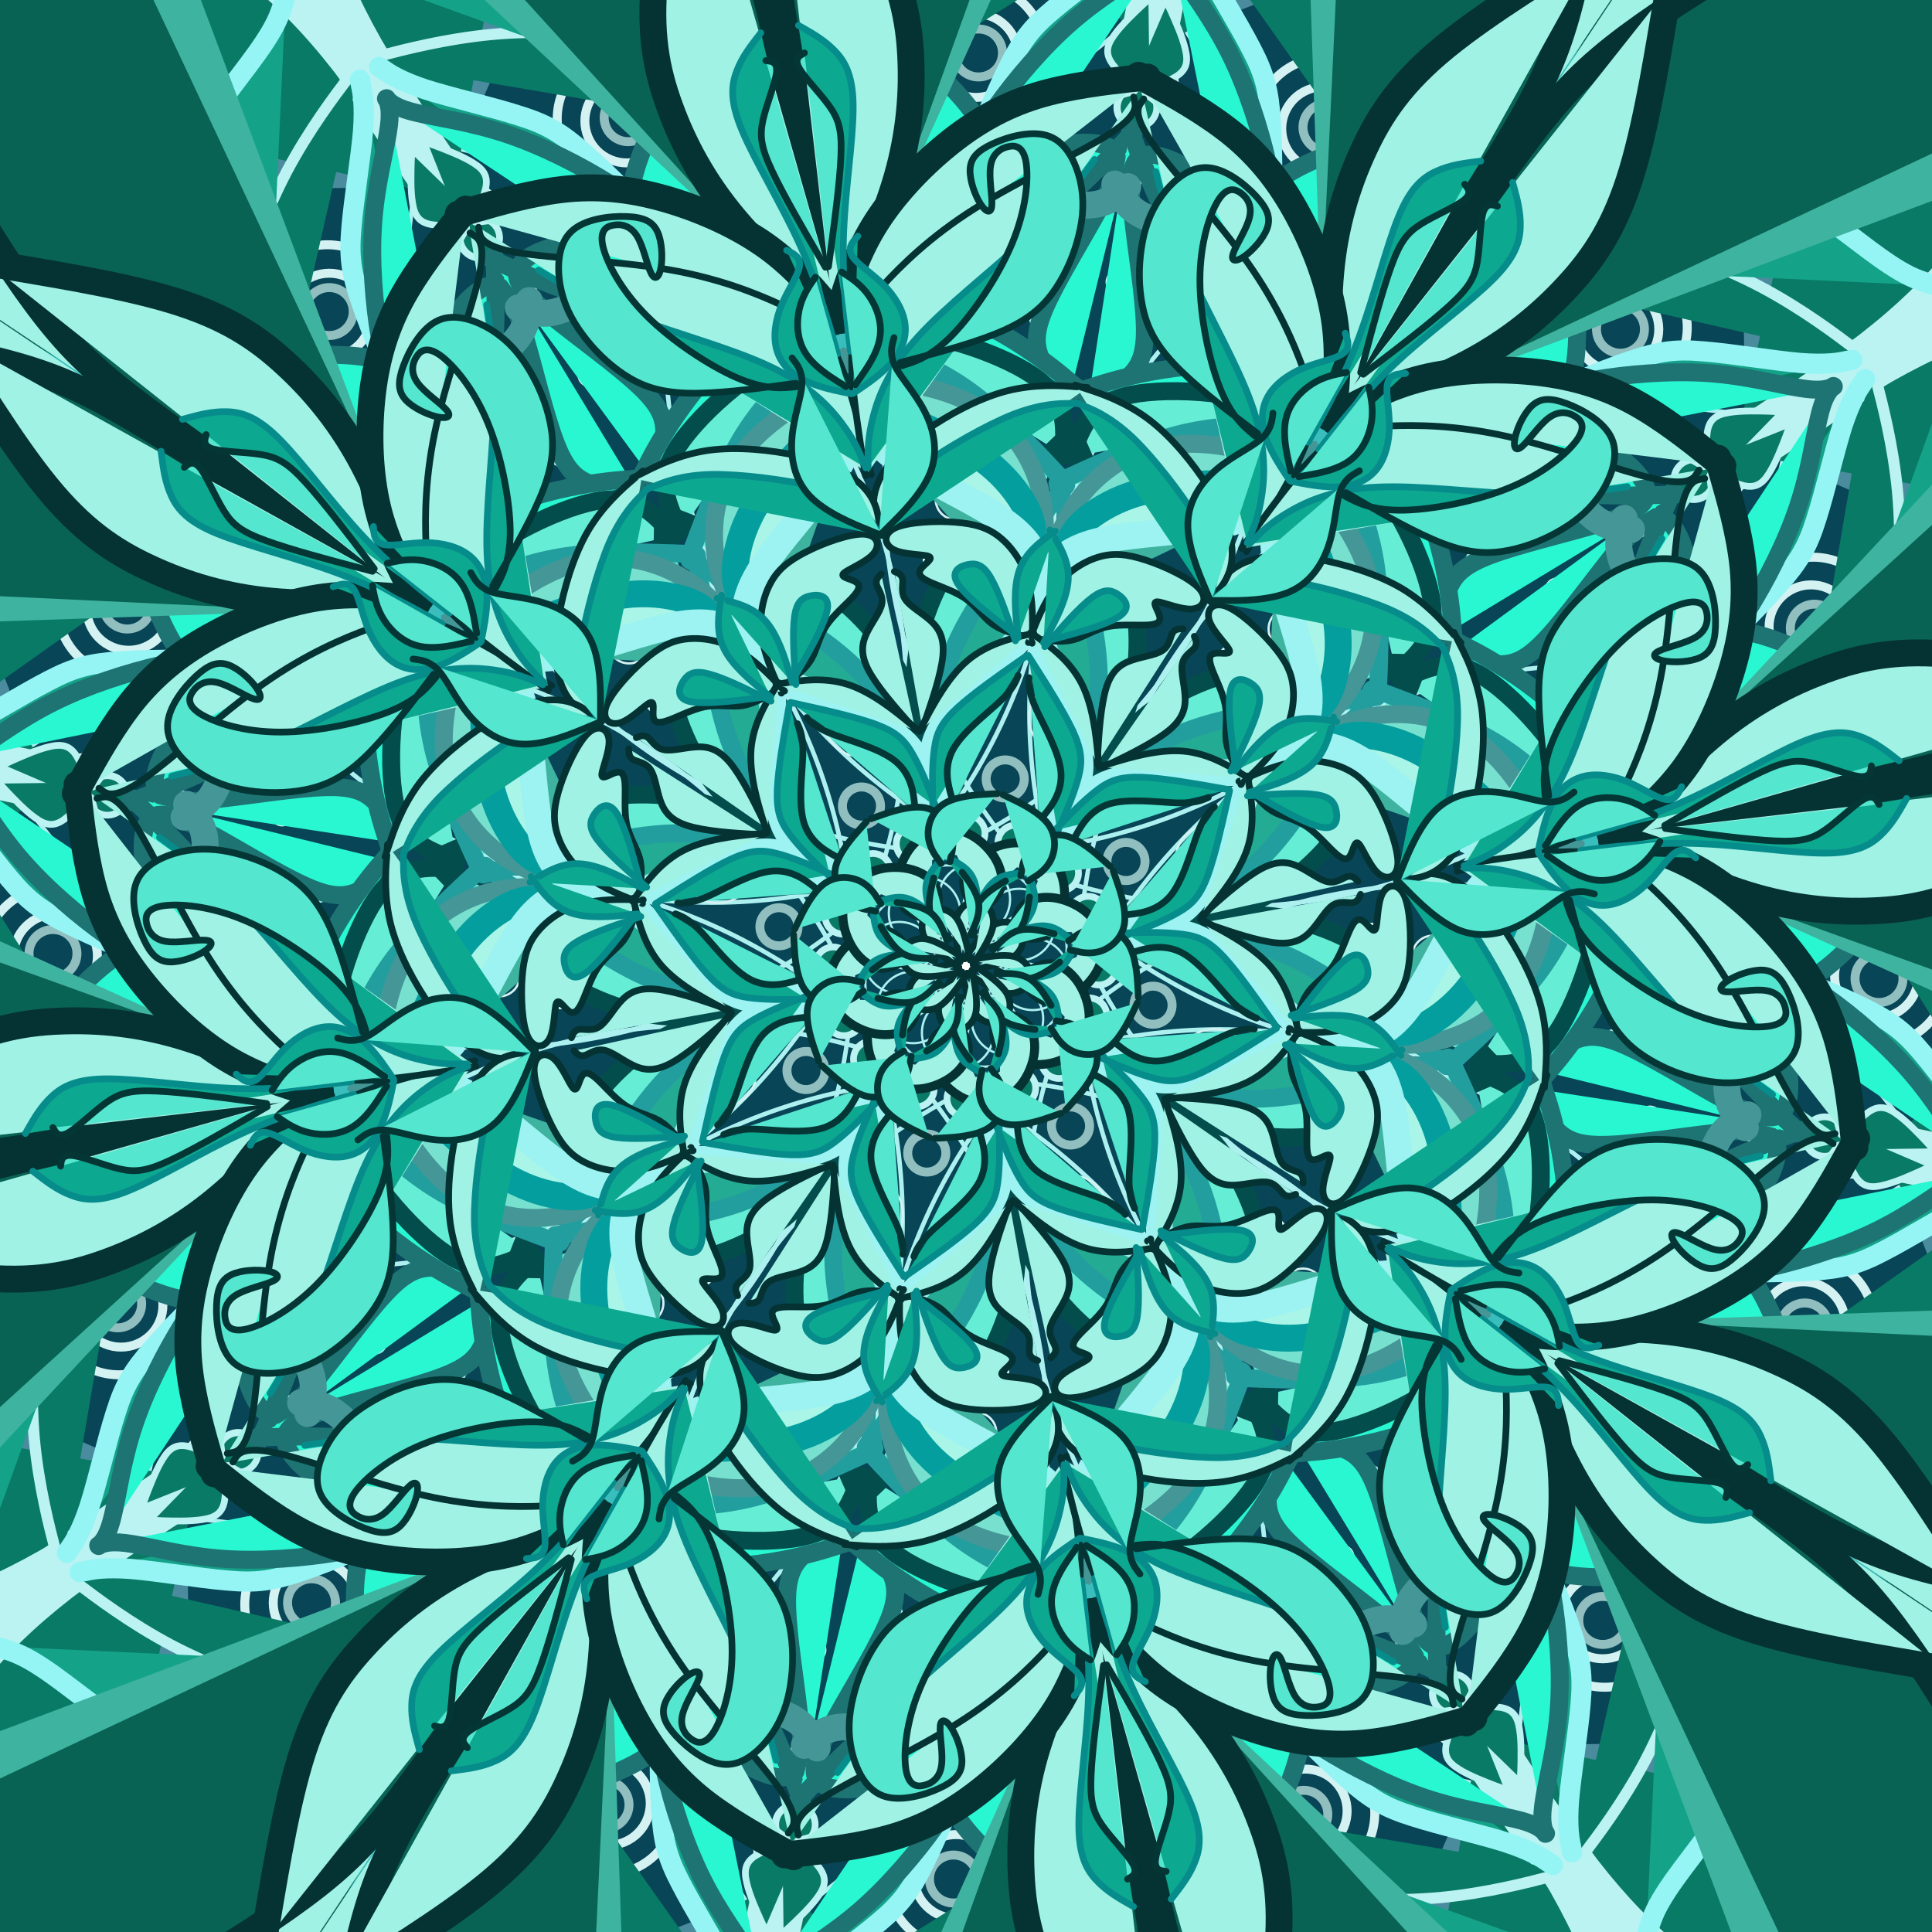 <?xml version="1.0" encoding="utf-8"?>
<!-- Generator: https://www.toybytoy.com/console/Draw-mandala -->
<svg width="704" class="" height="704" viewBox="-79 -79 862 862" xmlns="http://www.w3.org/2000/svg" xmlns:xlink="http://www.w3.org/1999/xlink"><style>symbol{overflow: visible;}</style><defs><symbol id="fig1"><circle cx="-4" cy="-325.7" r="323.6" fill="#074557" stroke="none" stroke-width="0"></circle></symbol><symbol id="fig2"><circle cx="2.4" cy="-302.5" r="252.1" fill="none" stroke="#adf0f0" stroke-width="2"></circle></symbol><symbol id="fig3"><circle cx="-8" cy="-28.9" r="16" fill="none" stroke="#adf0f0" stroke-width="1"></circle></symbol><symbol id="fig4"><circle cx="224.8" cy="-333.7" r="14.4" fill="none" stroke="#d5f2f2" stroke-width="1"></circle></symbol><symbol id="fig5"><circle cx="203.2" cy="-296.1" r="4" fill="none" stroke="#d5f2f2" stroke-width="1"></circle></symbol><symbol id="fig6"><circle cx="194.4" cy="-277.7" r="4.1" fill="none" stroke="#d5f2f2" stroke-width="1"></circle></symbol><symbol id="fig7"><circle cx="179.2" cy="-256.1" r="4.8" fill="none" stroke="#d5f2f2" stroke-width="1"></circle></symbol><symbol id="fig8"><circle cx="172" cy="-240.1" r="4.3" fill="none" stroke="#d5f2f2" stroke-width="1"></circle></symbol><symbol id="fig9"><circle cx="159.2" cy="-224.9" r="3.3" fill="none" stroke="#d5f2f2" stroke-width="1"></circle></symbol><symbol id="fig10"><circle cx="-201.6" cy="-201.7" r="3.6" fill="none" stroke="#d5f2f2" stroke-width="1"></circle></symbol><symbol id="fig11"><circle cx="-188" cy="-187.3" r="4" fill="none" stroke="#d5f2f2" stroke-width="1"></circle></symbol><symbol id="fig12"><circle cx="-176.8" cy="-176.1" r="5.4" fill="none" stroke="#d5f2f2" stroke-width="1"></circle></symbol><symbol id="fig13"><circle cx="-164.8" cy="-160.9" r="8" fill="none" stroke="#d5f2f2" stroke-width="1"></circle></symbol><symbol id="fig14"><circle cx="-150.4" cy="-144.1" r="9.1" fill="none" stroke="#d5f2f2" stroke-width="1"></circle></symbol><symbol id="fig15"><circle cx="-131.2" cy="-124.1" r="13.8" fill="none" stroke="#d5f2f2" stroke-width="1"></circle></symbol><symbol id="fig16"><circle cx="-111.2" cy="-106.5" r="11.3" fill="none" stroke="#d5f2f2" stroke-width="1"></circle></symbol><symbol id="fig17"><circle cx="-85.6" cy="-82.5" r="15.4" fill="none" stroke="#d5f2f2" stroke-width="1"></circle></symbol><symbol id="fig18"><circle cx="291.2" cy="-284.9" r="30.6" fill="none" stroke="#d5f2f2" stroke-width="4"></circle></symbol><symbol id="fig19"><circle cx="290.4" cy="-284.1" r="18.7" fill="none" stroke="#d5f2f2" stroke-width="4"></circle></symbol><symbol id="fig20"><circle cx="292" cy="-284.1" r="10.7" fill="none" stroke="#91bfbf" stroke-width="4"></circle></symbol><symbol id="fig21"><circle cx="-70.4" cy="-48.1" r="8.5" fill="none" stroke="#91bfbf" stroke-width="4"></circle></symbol><symbol id="fig22"><circle cx="-1.6" cy="-5.7" r="574.4" fill="none" stroke="#91bfbf" stroke-width="4"></circle></symbol><symbol id="fig23"><circle cx="6.4" cy="-9.7" r="608.4" fill="none" stroke="#bfd6d6" stroke-width="8"></circle></symbol><symbol id="fig24"><circle cx="8.8" cy="-16.9" r="651.1" fill="none" stroke="#6a9494" stroke-width="8"></circle></symbol><symbol id="fig25"><path d="M310.4,-308.1L310.9,-321.6C311.5,-335.1,312.5,-362,308.9,-381.6C305.3,-401.2,297.1,-413.5,292.9,-419.6L288.8,-425.7" fill="#4a8b9e" stroke="#6a9494" stroke-width="8" stroke-linecap="round"></path></symbol><symbol id="fig26"><path d="M348,-229.7L354.8,-239.7C361.6,-249.7,375.2,-269.7,383.3,-285.2C391.5,-300.7,394.1,-311.6,395.6,-328.1C397.1,-344.7,397.3,-366.8,391.1,-393.5C384.8,-420.1,372,-451.3,362.9,-470.7C353.9,-490,348.5,-497.5,345.9,-501.2L343.2,-504.9" fill="#4a8b9e" stroke="#6a9494" stroke-width="18" stroke-linecap="round"></path></symbol><symbol id="fig27"><path d="M-228,-342.5L-235.6,-354.1C-243.2,-365.7,-258.4,-388.9,-272.1,-406.7C-285.9,-424.4,-298.1,-436.7,-311.5,-447.6C-324.8,-458.5,-339.2,-468.1,-354.8,-475.5C-370.4,-482.8,-387.2,-487.9,-409.1,-491.9C-430.9,-495.9,-457.9,-498.8,-488.5,-499.1C-519.2,-499.3,-553.6,-496.9,-579.7,-492.1C-605.9,-487.3,-623.7,-480.1,-634,-474.4C-644.3,-468.7,-646.9,-464.4,-648.3,-458.3C-649.6,-452.1,-649.6,-444.1,-649.6,-440.1L-649.6,-436.1" fill="#097a65" stroke="#bbf2f2" stroke-width="25" stroke-linecap="round"></path></symbol><symbol id="fig28"><path d="M332,-216.1L331.5,-220.4C330.9,-224.7,329.9,-233.2,330.8,-238.5C331.7,-243.9,334.7,-246,340.3,-246.9C345.9,-247.9,354.1,-247.6,358.3,-247.5L362.4,-247.3" fill="#097a65" stroke="#bbf2f2" stroke-width="3" stroke-linecap="round"></path></symbol><symbol id="fig29"><circle cx="324.8" cy="-216.9" r="8.8" fill="#097a65" stroke="#bbf2f2" stroke-width="3"></circle></symbol><symbol id="fig30"><circle cx="-23.2" cy="-54.5" r="7.9" fill="#097a65" stroke="#bbf2f2" stroke-width="3"></circle></symbol><symbol id="fig31"><path d="M332.8,-218.5L335.2,-200C337.6,-181.5,342.4,-144.4,348.5,-119.9C354.7,-95.3,362.1,-83.3,365.9,-77.3L369.6,-71.3" fill="#097a65" stroke="#bbf2f2" stroke-width="5" stroke-linecap="round"></path></symbol><symbol id="fig32"><path d="M207.2,-314.5L211.7,-316.4C216.3,-318.3,225.3,-322,239.5,-324.4C253.6,-326.8,272.8,-327.9,293.3,-324.4C313.9,-320.9,335.7,-312.9,354.4,-303.1C373.1,-293.2,388.5,-281.5,396.3,-275.6L404,-269.7" fill="#097a65" stroke="#bbf2f2" stroke-width="5" stroke-linecap="round"></path></symbol><symbol id="fig33"><path d="M212,-313.7L214.3,-318.1C216.5,-322.5,221.1,-331.3,226.7,-337.9C232.3,-344.4,238.9,-348.7,253.2,-352.9C267.5,-357.2,289.3,-361.5,304.8,-362.5C320.3,-363.6,329.3,-361.5,341.3,-356.7C353.3,-351.9,368.3,-344.4,382.3,-334.8C396.3,-325.2,409.3,-313.5,421.3,-307.7C433.3,-302,444.3,-302.3,449.7,-302.4L455.2,-302.5" fill="#14a389" stroke="#95f5f5" stroke-width="9" stroke-linecap="round"></path></symbol><symbol id="fig34"><path d="M-308,-129.7L-310.7,-130.9C-313.3,-132.1,-318.7,-134.5,-323.5,-138.8C-328.3,-143.1,-332.5,-149.2,-334.7,-164.3C-336.8,-179.3,-336.8,-203.3,-336.8,-215.3L-336.8,-227.3" fill="#14a389" stroke="#95f5f5" stroke-width="9" stroke-linecap="round"></path></symbol><symbol id="fig35"><path d="M-305.6,-128.1L-307.9,-129.6C-310.1,-131.1,-314.7,-134,-327.7,-135.5C-340.8,-136.9,-362.4,-136.9,-376.7,-136C-390.9,-135.1,-397.9,-133.2,-409.2,-127.3C-420.5,-121.5,-436.3,-111.6,-446.9,-106.1C-457.6,-100.7,-463.2,-99.6,-466,-99.1L-468.8,-98.5" fill="#14a389" stroke="#95f5f5" stroke-width="9" stroke-linecap="round"></path></symbol><symbol id="fig36"><path d="M235.2,-228.9L234.9,-230.4C234.7,-231.9,234.1,-234.8,235.9,-238.7C237.6,-242.5,241.6,-247.3,248.7,-251.5C255.7,-255.6,265.9,-259.1,280.5,-261.6C295.2,-264.1,314.4,-265.7,331.3,-264.5C348.3,-263.3,362.9,-259.3,371.9,-257.9C380.8,-256.4,384,-257.5,385.6,-258L387.2,-258.5" fill="#28f7d2" stroke="#1e7373" stroke-width="8" stroke-linecap="round"></path></symbol><symbol id="fig37"><path d="M232,-227.3L237.6,-229.9C243.2,-232.4,254.4,-237.5,261.5,-245.1C268.5,-252.7,271.5,-262.8,272.4,-275.2C273.3,-287.6,272.3,-302.3,266.8,-316.3C261.3,-330.3,251.5,-343.6,246.5,-350.3L241.6,-356.9" fill="#28f7d2" stroke="#1e7373" stroke-width="8" stroke-linecap="round"></path></symbol><symbol id="fig38"><path d="M-234.4,-229.7L-242.9,-226C-251.5,-222.3,-268.5,-214.8,-280.8,-210.8C-293.1,-206.8,-300.5,-206.3,-311.3,-210.3C-322.1,-214.3,-336.3,-222.8,-343.3,-227.1L-350.4,-231.3" fill="#28f7d2" stroke="#1e7373" stroke-width="8" stroke-linecap="round"></path></symbol><symbol id="fig39"><path d="M-210.4,-316.9L-210.1,-307.3C-209.9,-297.7,-209.3,-278.5,-211.9,-265.5C-214.4,-252.4,-220,-245.5,-224.7,-242.8C-229.3,-240.1,-233.1,-241.7,-235.5,-248.4C-237.9,-255.1,-238.9,-266.8,-234.4,-278.5C-229.9,-290.3,-219.7,-302,-212.7,-303.6C-205.6,-305.2,-201.6,-296.7,-197.2,-282C-192.8,-267.3,-188,-246.5,-183.3,-234.1C-178.7,-221.7,-174.1,-217.7,-168,-215.3C-161.9,-212.9,-154.1,-212.1,-150.3,-211.7L-146.4,-211.3" fill="#28f7d2" stroke="#1e7373" stroke-width="8" stroke-linecap="round"></path></symbol><symbol id="fig40"><path d="M-256.8,-51.3L-258.5,-56.8C-260.3,-62.3,-263.7,-73.2,-266,-87.7C-268.3,-102.3,-269.3,-120.4,-266.8,-134.8C-264.3,-149.2,-258.1,-159.9,-255.1,-165.2L-252,-170.5" fill="#28f7d2" stroke="#1e7373" stroke-width="8" stroke-linecap="round"></path></symbol><symbol id="fig41"><path d="M47.2,-227.3L48.4,-230.8C49.6,-234.3,52,-241.2,56.4,-246.1C60.8,-251.1,67.2,-254,77.2,-255.5C87.2,-256.9,100.8,-256.9,114.8,-254.9C128.8,-252.9,143.2,-248.9,152,-247.5C160.8,-246,164,-247.1,165.6,-247.6L167.2,-248.1" fill="#66edd5" stroke="#044d4d" stroke-width="8" stroke-linecap="round"></path></symbol><symbol id="fig42"><path d="M-135.2,-196.1L-135.5,-182.5C-135.7,-168.9,-136.3,-141.7,-131.2,-120.3C-126.1,-98.8,-115.5,-83.1,-105.7,-73.6C-96,-64.1,-87.2,-60.9,-82.8,-59.3L-78.4,-57.7" fill="#66edd5" stroke="#044d4d" stroke-width="8" stroke-linecap="round"></path></symbol><symbol id="fig43"><path d="M39.2,-82.5L41.5,-84.7C43.7,-86.8,48.3,-91.1,51.7,-96.7C55.2,-102.3,57.6,-109.2,58.7,-118.3C59.7,-127.3,59.5,-138.5,56.3,-155.1C53.1,-171.6,46.9,-193.5,43.9,-204.4L40.8,-215.3" fill="#24ab93" stroke="#239e9e" stroke-width="8" stroke-linecap="round"></path></symbol><symbol id="fig44"><path d="M43.2,-216.9L52,-220.9C60.8,-224.9,78.4,-232.9,94.4,-237.1C110.4,-241.2,124.8,-241.5,134.7,-240.1C144.5,-238.8,149.9,-235.9,152.5,-234.4L155.2,-232.9" fill="#24ab93" stroke="#239e9e" stroke-width="8" stroke-linecap="round"></path></symbol><symbol id="fig45"><path d="M36,-176.9L37.7,-182.1C39.5,-187.3,42.9,-197.7,49.3,-206.9C55.7,-216.1,65.1,-224.1,75.7,-228.5C86.4,-232.9,98.4,-233.7,109.6,-232.5C120.8,-231.3,131.2,-228.1,137.9,-227.2C144.5,-226.3,147.5,-227.6,148.9,-228.3L150.4,-228.9" fill="#77e0ce" stroke="#459696" stroke-width="8" stroke-linecap="round"></path></symbol><symbol id="fig46"><path d="M155.2,-236.9L155.9,-243.6C156.5,-250.3,157.9,-263.6,157.7,-271.3C157.6,-279.1,156,-281.2,146.3,-289.7C136.5,-298.3,118.7,-313.2,105.2,-321.7C91.7,-330.3,82.7,-332.4,76.9,-335.9C71.2,-339.3,68.8,-344.1,67.6,-346.5L66.4,-348.9" fill="#77e0ce" stroke="#459696" stroke-width="12" stroke-linecap="round"></path></symbol><symbol id="fig47"><path d="M-62.4,-281.7L-63.5,-283.9C-64.5,-286,-66.7,-290.3,-73.5,-297.2C-80.3,-304.1,-91.7,-313.7,-96.1,-322.9C-100.5,-332.1,-97.9,-340.9,-93.1,-348.1C-88.3,-355.3,-81.3,-360.9,-77.9,-363.7L-74.4,-366.5" fill="#77e0ce" stroke="#459696" stroke-width="12" stroke-linecap="round"></path></symbol><symbol id="fig48"><path d="M-108.8,-144.9L-109.7,-147.5C-110.7,-150,-112.5,-155.1,-116.7,-158.7C-120.8,-162.3,-127.2,-164.4,-135.1,-165.5C-142.9,-166.5,-152.3,-166.5,-165.5,-162.9C-178.7,-159.3,-195.7,-152.1,-204.3,-148.5L-212.8,-144.9" fill="#a9f5e8" stroke="#059e9e" stroke-width="12" stroke-linecap="round"></path></symbol><symbol id="fig49"><path d="M29.6,-156.1L30.5,-159.5C31.5,-162.8,33.3,-169.5,37.2,-175.5C41.1,-181.5,46.9,-186.8,60.8,-189.9C74.7,-192.9,96.5,-193.7,109.9,-196C123.2,-198.3,128,-202,130.4,-203.9L132.8,-205.7" fill="#3eb39f" stroke="#9df2f2" stroke-width="12" stroke-linecap="round"></path></symbol><symbol id="fig50"><path d="M-86.4,-128.9L-86.3,-118.7C-86.1,-108.4,-85.9,-87.9,-84.1,-75.2C-82.4,-62.5,-79.2,-57.7,-73.5,-53.1C-67.7,-48.4,-59.5,-43.9,-55.3,-41.6L-51.2,-39.3" fill="#3eb39f" stroke="#9df2f2" stroke-width="12" stroke-linecap="round"></path></symbol><symbol id="fig51"><path d="M242.4,167.1L252.3,172.4C262.1,177.7,281.9,188.4,301.2,201.1C320.5,213.7,339.5,228.4,353.3,240.4C367.2,252.4,376,261.7,386.9,276.9C397.9,292.1,410.9,313.2,421.5,340.5C432,367.9,440,401.5,443.9,424.7C447.7,447.9,447.5,460.7,443.2,481.3C438.9,502,430.7,530.5,423.5,550.9C416.3,571.3,410.1,583.6,406.9,591.6C403.7,599.6,403.5,603.3,404.1,605.5C404.8,607.6,406.4,608.1,407.2,608.4L408,608.7" fill="#3eb39f" stroke="#9df2f2" stroke-width="12" stroke-linecap="round"></path></symbol><symbol id="fig52"><path d="M156,-240.1L169.2,-258.8C182.4,-277.5,208.8,-314.8,238.7,-354.1C268.5,-393.5,301.9,-434.8,321.9,-466C341.9,-497.2,348.5,-518.3,353.3,-542.4C358.1,-566.5,361.1,-593.7,362.5,-614.3C364,-634.8,364,-648.7,356.7,-676.9C349.3,-705.2,334.7,-747.9,320.1,-779.1C305.6,-810.3,291.2,-830,271.1,-851.2C250.9,-872.4,225.1,-895.1,210.7,-908.8C196.3,-922.5,193.3,-927.3,191.7,-933.3C190.1,-939.3,189.9,-946.5,189.7,-950.1L189.6,-953.7" fill="#096354" stroke="#39bdbd" stroke-width="12" stroke-linecap="round"></path></symbol><symbol id="fig53"><path d="M167.2,-251.3L180.8,-272C194.4,-292.7,221.6,-334,238.5,-361.7C255.5,-389.5,262.1,-403.6,267.9,-423.9C273.6,-444.1,278.4,-470.5,281.1,-494.4C283.7,-518.3,284.3,-539.6,284,-571.7C283.7,-603.9,282.7,-646.8,278.4,-679.7C274.1,-712.7,266.7,-735.6,249.7,-768.5C232.8,-801.5,206.4,-844.4,192.7,-870.7C178.9,-896.9,177.9,-906.5,178.1,-912.8C178.4,-919.1,180,-922,189.1,-916.3C198.1,-910.5,214.7,-896.1,232.7,-877.7C250.7,-859.3,270.1,-836.9,284.3,-815.2C298.4,-793.5,307.2,-772.4,315.3,-746.9C323.5,-721.5,330.9,-691.6,334.4,-659.9C337.9,-628.1,337.3,-594.5,329.9,-558.7C322.4,-522.8,308,-484.7,300.4,-470.1C292.8,-455.6,292,-464.7,293.7,-474.1C295.5,-483.6,299.7,-493.5,306.4,-502.1C313.1,-510.8,322.1,-518.3,330.5,-522.8C338.9,-527.3,346.7,-528.9,350.5,-529.7L354.4,-530.5" fill="#a0f2e5" stroke="#053333" stroke-width="12" stroke-linecap="round"></path></symbol><symbol id="fig54"><path d="M-244.8,-161.7L-248.4,-172.7C-252,-183.6,-259.2,-205.5,-268.8,-223.7C-278.4,-242,-290.4,-256.7,-303.5,-268.7C-316.5,-280.7,-330.7,-290,-354.7,-297.2C-378.7,-304.4,-412.5,-309.5,-430.8,-312.7C-449.1,-315.9,-451.7,-317.2,-452.3,-318.8C-452.8,-320.4,-451.2,-322.3,-450.4,-323.2L-449.6,-324.1" fill="#a0f2e5" stroke="#053333" stroke-width="12" stroke-linecap="round"></path></symbol><symbol id="fig55"><path d="M-244.8,-163.3L-248.3,-169.7C-251.7,-176.1,-258.7,-188.9,-262.4,-204.1C-266.1,-219.3,-266.7,-236.9,-265.1,-252.8C-263.5,-268.7,-259.7,-282.8,-252.4,-296.7C-245.1,-310.5,-234.1,-324.1,-228.7,-330.9L-223.2,-337.7" fill="#a0f2e5" stroke="#053333" stroke-width="12" stroke-linecap="round"></path></symbol><symbol id="fig56"><path d="M-16,-20.9L-18.3,-21.5C-20.5,-22,-25.1,-23.1,-27.7,-26.3C-30.4,-29.5,-31.2,-34.8,-30.3,-40.1C-29.3,-45.5,-26.7,-50.8,-23.3,-54.4C-20,-58,-16,-59.9,-14.4,-61.7C-12.8,-63.6,-13.6,-65.5,-14,-66.4L-14.4,-67.3" fill="#a0f2e5" stroke="#053333" stroke-width="4" stroke-linecap="round"></path></symbol><symbol id="fig57"><path d="M-18.4,-23.3L-18.9,-21.5C-19.5,-19.6,-20.5,-15.9,-18,-11.9C-15.5,-7.9,-9.3,-3.6,-6.3,-1.5L-3.2,0.7" fill="#a0f2e5" stroke="#053333" stroke-width="3" stroke-linecap="round"></path></symbol><symbol id="fig58"><path d="M144,29.5L148.8,29.6C153.6,29.7,163.2,30,171.5,27.7C179.7,25.5,186.7,20.7,191.1,15.3C195.5,10,197.3,4.1,198,-4.8C198.7,-13.7,198.1,-25.7,195.5,-31.5C192.8,-37.2,188,-36.7,185.7,-32.1C183.5,-27.6,183.7,-19.1,182.8,-16.7C181.9,-14.3,179.7,-18,177.7,-19.7C175.7,-21.5,173.9,-21.2,171.9,-17.3C169.9,-13.5,167.7,-6,164.3,-0.8C160.8,4.4,156,7.3,152.9,11.3C149.9,15.3,148.5,20.4,147.9,22.9L147.2,25.5" fill="#a0f2e5" stroke="#053333" stroke-width="3" stroke-linecap="round"></path></symbol><symbol id="fig59"><path d="M-90.4,-58.5L-96.8,-58.9C-103.2,-59.3,-116,-60.1,-123.9,-62.5C-131.7,-64.9,-134.7,-68.9,-136.4,-73.9C-138.1,-78.8,-138.7,-84.7,-140.8,-87.7C-142.9,-90.8,-146.7,-91.1,-148.5,-92.1C-150.4,-93.2,-150.4,-95.1,-150.4,-96L-150.4,-96.9" fill="#a0f2e5" stroke="#053333" stroke-width="3" stroke-linecap="round"></path></symbol><symbol id="fig60"><path d="M-88.8,-59.3L-95.6,-58.7C-102.4,-58,-116,-56.7,-126,-51.6C-136,-46.5,-142.4,-37.7,-145.6,-33.3L-148.8,-28.9" fill="#a0f2e5" stroke="#053333" stroke-width="3" stroke-linecap="round"></path></symbol><symbol id="fig61"><path d="M163.2,108.7L164.9,110.3C166.7,111.9,170.1,115.1,174.5,116.9C178.9,118.8,184.3,119.3,190.7,118.1C197.1,116.9,204.5,114,214.3,107.7C224,101.5,236,91.9,243.9,81.5C251.7,71.1,255.5,59.9,257.3,54.3L259.2,48.7" fill="#a0f2e5" stroke="#053333" stroke-width="3" stroke-linecap="round"></path></symbol><symbol id="fig62"><path d="M-219.2,42.3L-226.9,44.1C-234.7,46,-250.1,49.7,-261.1,53.3C-272,56.9,-278.4,60.4,-282.9,64.1C-287.5,67.9,-290.1,71.9,-294.9,82.3C-299.7,92.7,-306.7,109.5,-310.7,132.7C-314.7,155.9,-315.7,185.5,-318.4,200.7C-321.1,215.9,-325.3,216.7,-327.5,217.1L-329.6,217.5" fill="#a0f2e5" stroke="#053333" stroke-width="3" stroke-linecap="round"></path></symbol><symbol id="fig63"><path d="M163.2,108.7L165.7,109.3C168.3,110,173.3,111.3,178.7,111.2C184,111.1,189.6,109.5,200.1,102.8C210.7,96.1,226.1,84.4,235.5,74.7C244.8,64.9,248,57.2,249.6,53.3L251.2,49.5" fill="#0da890" stroke="#078c8c" stroke-width="3" stroke-linecap="round"></path></symbol><symbol id="fig64"><path d="M188.8,125.5L191.9,126.8C194.9,128.1,201.1,130.8,210.8,132.1C220.5,133.5,233.9,133.5,251.3,127.2C268.8,120.9,290.4,108.4,308.3,100.3C326.1,92.1,340.3,88.4,347.3,86.5L354.4,84.7" fill="#0da890" stroke="#078c8c" stroke-width="3" stroke-linecap="round"></path></symbol><symbol id="fig65"><path d="M-117.6,78.3L-116,71.1C-114.4,63.9,-111.2,49.5,-107.9,40.4C-104.5,31.3,-101.1,27.6,-94.9,24C-88.8,20.4,-80,16.9,-75.6,15.2L-71.2,13.5" fill="#0da890" stroke="#078c8c" stroke-width="3" stroke-linecap="round"></path></symbol><symbol id="fig66"><path d="M-41.6,-28.1L-41.5,-25.6C-41.3,-23.1,-41.1,-18,-39.1,-14.4C-37.1,-10.8,-33.3,-8.7,-31.5,-7.6L-29.6,-6.5" fill="#0da890" stroke="#078c8c" stroke-width="3" stroke-linecap="round"></path></symbol><symbol id="fig67"><path d="M-125.6,75.9L-131.5,76.3C-137.3,76.7,-149.1,77.5,-155.9,76.5C-162.7,75.6,-164.5,72.9,-165.2,69.2C-165.9,65.5,-165.3,60.7,-158.8,61.9C-152.3,63.1,-139.7,70.3,-133.5,73.9L-127.2,77.5" fill="#0da890" stroke="#078c8c" stroke-width="3" stroke-linecap="round"></path></symbol><symbol id="fig68"><path d="M-126.4,77.5L-131.7,79.1C-137.1,80.7,-147.7,83.9,-154,89.5C-160.3,95.1,-162.1,103.1,-163.1,107.1L-164,111.1" fill="#0da890" stroke="#078c8c" stroke-width="3" stroke-linecap="round"></path></symbol><symbol id="fig69"><path d="M230.4,157.5L237.1,162.8C243.7,168.1,257.1,178.8,270.1,192.9C283.2,207.1,296,224.7,305.9,234.7C315.7,244.7,322.7,247.1,329.5,247.3C336.3,247.6,342.9,245.7,346.3,244.8L349.6,243.9" fill="#0da890" stroke="#078c8c" stroke-width="3" stroke-linecap="round"></path></symbol><symbol id="fig70"><path d="M-51.2,-255.3L-55.1,-256.1C-58.9,-256.9,-66.7,-258.5,-72.7,-261.6C-78.7,-264.7,-82.9,-269.2,-84.5,-275.1C-86.1,-280.9,-85.1,-288.1,-82.3,-294.9C-79.5,-301.7,-74.9,-308.1,-74.3,-312.1C-73.6,-316.1,-76.8,-317.7,-78.4,-318.5L-80,-319.3" fill="#0da890" stroke="#078c8c" stroke-width="3" stroke-linecap="round"></path></symbol><symbol id="fig71"><path d="M-53.6,-258.5L-57.2,-260.8C-60.8,-263.1,-68,-267.6,-71.7,-273.6C-75.5,-279.6,-75.7,-287.1,-74.4,-292.9C-73.1,-298.8,-70.1,-303.1,-68.7,-305.2L-67.2,-307.3" fill="#55e6cf" stroke="#053636" stroke-width="3" stroke-linecap="round"></path></symbol><symbol id="fig72"><path d="M-37.6,-192.1L-43.9,-194.7C-50.1,-197.2,-62.7,-202.3,-69.7,-209.7C-76.8,-217.2,-78.4,-227.1,-77.6,-236.1C-76.8,-245.2,-73.6,-253.5,-73.2,-259.2C-72.8,-264.9,-75.2,-268.1,-76.4,-269.7L-77.6,-271.3" fill="#55e6cf" stroke="#053636" stroke-width="3" stroke-linecap="round"></path></symbol><symbol id="fig73"><path d="M-55.2,-47.3L-58.8,-49.3C-62.4,-51.3,-69.6,-55.3,-72.3,-63.9C-74.9,-72.4,-73.1,-85.5,-72.8,-93.6C-72.5,-101.7,-73.9,-104.9,-74.5,-106.5L-75.2,-108.1" fill="#55e6cf" stroke="#053636" stroke-width="3" stroke-linecap="round"></path></symbol><symbol id="fig74"><path d="M-7.2,-46.5L-6.7,-48.8C-6.1,-51.1,-5.1,-55.6,-6.7,-60.3C-8.3,-64.9,-12.5,-69.7,-18.9,-70.7C-25.3,-71.6,-33.9,-68.7,-38.1,-67.2L-42.4,-65.7" fill="#55e6cf" stroke="#053636" stroke-width="3" stroke-linecap="round"></path></symbol><symbol id="fig75"><path d="M-14.4,-39.3L-15.1,-36.5C-15.7,-33.7,-17.1,-28.1,-15.9,-23.6C-14.7,-19.1,-10.9,-15.6,-9.1,-13.9L-7.2,-12.1" fill="#55e6cf" stroke="#053636" stroke-width="3" stroke-linecap="round"></path></symbol><symbol id="fig76"><path d="M-258.4,75.9L-258.1,79.5C-257.9,83.1,-257.3,90.3,-262.5,102.3C-267.7,114.3,-278.7,131.1,-290.1,142.5C-301.6,154,-313.6,160.1,-320.7,161.9C-327.7,163.6,-329.9,160.9,-330.5,157.5C-331.2,154,-330.4,149.7,-325.7,146.8C-321.1,143.9,-312.5,142.3,-309.1,140.5C-305.6,138.8,-307.2,136.9,-311.6,136.1C-316,135.3,-323.2,135.6,-327.7,137.7C-332.3,139.9,-334.1,143.9,-334.4,151.5C-334.7,159.1,-333.3,170.3,-327.7,176.1C-322.1,182,-312.3,182.5,-303.9,181.1C-295.5,179.6,-288.5,176.1,-281.9,171.2C-275.2,166.3,-268.8,159.9,-264,152.7C-259.2,145.5,-256,137.5,-255.6,124.5C-255.2,111.6,-257.6,93.7,-258.8,84.8L-260,75.9" fill="#55e6cf" stroke="#053636" stroke-width="3" stroke-linecap="round"></path></symbol><symbol id="fig77"><path d="M-264.8,-176.1L-273.9,-178.5C-282.9,-180.9,-301.1,-185.7,-312.1,-189.7C-323.2,-193.7,-327.2,-196.9,-331.1,-203.1C-334.9,-209.2,-338.7,-218.3,-341.6,-222C-344.5,-225.7,-346.7,-224.1,-347.7,-223.3L-348.8,-222.5" fill="#55e6cf" stroke="#053636" stroke-width="3" stroke-linecap="round"></path></symbol></defs><g transform="translate(352, 352)"><g id="layer1"><use xlink:href="#fig1" transform="rotate(0)"></use><use xlink:href="#fig1" transform="rotate(22.5)"></use><use xlink:href="#fig1" transform="rotate(45)"></use><use xlink:href="#fig1" transform="rotate(67.5)"></use><use xlink:href="#fig1" transform="rotate(90)"></use><use xlink:href="#fig1" transform="rotate(112.5)"></use><use xlink:href="#fig1" transform="rotate(135)"></use><use xlink:href="#fig1" transform="rotate(157.5)"></use><use xlink:href="#fig1" transform="rotate(180)"></use><use xlink:href="#fig1" transform="rotate(202.5)"></use><use xlink:href="#fig1" transform="rotate(225)"></use><use xlink:href="#fig1" transform="rotate(247.5)"></use><use xlink:href="#fig1" transform="rotate(270)"></use><use xlink:href="#fig1" transform="rotate(292.5)"></use><use xlink:href="#fig1" transform="rotate(315)"></use><use xlink:href="#fig1" transform="rotate(337.5)"></use></g><g id="layer2"><use xlink:href="#fig2" transform="rotate(0)"></use><use xlink:href="#fig2" transform="rotate(22.5)"></use><use xlink:href="#fig2" transform="rotate(45)"></use><use xlink:href="#fig2" transform="rotate(67.5)"></use><use xlink:href="#fig2" transform="rotate(90)"></use><use xlink:href="#fig2" transform="rotate(112.5)"></use><use xlink:href="#fig2" transform="rotate(135)"></use><use xlink:href="#fig2" transform="rotate(157.5)"></use><use xlink:href="#fig2" transform="rotate(180)"></use><use xlink:href="#fig2" transform="rotate(202.5)"></use><use xlink:href="#fig2" transform="rotate(225)"></use><use xlink:href="#fig2" transform="rotate(247.5)"></use><use xlink:href="#fig2" transform="rotate(270)"></use><use xlink:href="#fig2" transform="rotate(292.5)"></use><use xlink:href="#fig2" transform="rotate(315)"></use><use xlink:href="#fig2" transform="rotate(337.5)"></use></g><g id="layer3"><use xlink:href="#fig3" transform="rotate(0)"></use><use xlink:href="#fig3" transform="rotate(22.5)"></use><use xlink:href="#fig3" transform="rotate(45)"></use><use xlink:href="#fig3" transform="rotate(67.5)"></use><use xlink:href="#fig3" transform="rotate(90)"></use><use xlink:href="#fig3" transform="rotate(112.5)"></use><use xlink:href="#fig3" transform="rotate(135)"></use><use xlink:href="#fig3" transform="rotate(157.5)"></use><use xlink:href="#fig3" transform="rotate(180)"></use><use xlink:href="#fig3" transform="rotate(202.5)"></use><use xlink:href="#fig3" transform="rotate(225)"></use><use xlink:href="#fig3" transform="rotate(247.5)"></use><use xlink:href="#fig3" transform="rotate(270)"></use><use xlink:href="#fig3" transform="rotate(292.5)"></use><use xlink:href="#fig3" transform="rotate(315)"></use><use xlink:href="#fig3" transform="rotate(337.5)"></use></g><g id="layer4"><use xlink:href="#fig4" transform="rotate(0)"></use><use xlink:href="#fig4" transform="rotate(22.5)"></use><use xlink:href="#fig4" transform="rotate(45)"></use><use xlink:href="#fig4" transform="rotate(67.5)"></use><use xlink:href="#fig4" transform="rotate(90)"></use><use xlink:href="#fig4" transform="rotate(112.5)"></use><use xlink:href="#fig4" transform="rotate(135)"></use><use xlink:href="#fig4" transform="rotate(157.5)"></use><use xlink:href="#fig4" transform="rotate(180)"></use><use xlink:href="#fig4" transform="rotate(202.5)"></use><use xlink:href="#fig4" transform="rotate(225)"></use><use xlink:href="#fig4" transform="rotate(247.5)"></use><use xlink:href="#fig4" transform="rotate(270)"></use><use xlink:href="#fig4" transform="rotate(292.5)"></use><use xlink:href="#fig4" transform="rotate(315)"></use><use xlink:href="#fig4" transform="rotate(337.5)"></use></g><g id="layer5"><use xlink:href="#fig5" transform="rotate(0)"></use><use xlink:href="#fig5" transform="rotate(22.5)"></use><use xlink:href="#fig5" transform="rotate(45)"></use><use xlink:href="#fig5" transform="rotate(67.5)"></use><use xlink:href="#fig5" transform="rotate(90)"></use><use xlink:href="#fig5" transform="rotate(112.5)"></use><use xlink:href="#fig5" transform="rotate(135)"></use><use xlink:href="#fig5" transform="rotate(157.5)"></use><use xlink:href="#fig5" transform="rotate(180)"></use><use xlink:href="#fig5" transform="rotate(202.5)"></use><use xlink:href="#fig5" transform="rotate(225)"></use><use xlink:href="#fig5" transform="rotate(247.5)"></use><use xlink:href="#fig5" transform="rotate(270)"></use><use xlink:href="#fig5" transform="rotate(292.5)"></use><use xlink:href="#fig5" transform="rotate(315)"></use><use xlink:href="#fig5" transform="rotate(337.5)"></use></g><g id="layer6"><use xlink:href="#fig6" transform="rotate(0)"></use><use xlink:href="#fig6" transform="rotate(22.5)"></use><use xlink:href="#fig6" transform="rotate(45)"></use><use xlink:href="#fig6" transform="rotate(67.5)"></use><use xlink:href="#fig6" transform="rotate(90)"></use><use xlink:href="#fig6" transform="rotate(112.5)"></use><use xlink:href="#fig6" transform="rotate(135)"></use><use xlink:href="#fig6" transform="rotate(157.5)"></use><use xlink:href="#fig6" transform="rotate(180)"></use><use xlink:href="#fig6" transform="rotate(202.5)"></use><use xlink:href="#fig6" transform="rotate(225)"></use><use xlink:href="#fig6" transform="rotate(247.5)"></use><use xlink:href="#fig6" transform="rotate(270)"></use><use xlink:href="#fig6" transform="rotate(292.5)"></use><use xlink:href="#fig6" transform="rotate(315)"></use><use xlink:href="#fig6" transform="rotate(337.5)"></use></g><g id="layer7"><use xlink:href="#fig7" transform="rotate(0)"></use><use xlink:href="#fig7" transform="rotate(22.5)"></use><use xlink:href="#fig7" transform="rotate(45)"></use><use xlink:href="#fig7" transform="rotate(67.5)"></use><use xlink:href="#fig7" transform="rotate(90)"></use><use xlink:href="#fig7" transform="rotate(112.5)"></use><use xlink:href="#fig7" transform="rotate(135)"></use><use xlink:href="#fig7" transform="rotate(157.5)"></use><use xlink:href="#fig7" transform="rotate(180)"></use><use xlink:href="#fig7" transform="rotate(202.5)"></use><use xlink:href="#fig7" transform="rotate(225)"></use><use xlink:href="#fig7" transform="rotate(247.5)"></use><use xlink:href="#fig7" transform="rotate(270)"></use><use xlink:href="#fig7" transform="rotate(292.5)"></use><use xlink:href="#fig7" transform="rotate(315)"></use><use xlink:href="#fig7" transform="rotate(337.5)"></use></g><g id="layer8"><use xlink:href="#fig8" transform="rotate(0)"></use><use xlink:href="#fig8" transform="rotate(22.5)"></use><use xlink:href="#fig8" transform="rotate(45)"></use><use xlink:href="#fig8" transform="rotate(67.5)"></use><use xlink:href="#fig8" transform="rotate(90)"></use><use xlink:href="#fig8" transform="rotate(112.5)"></use><use xlink:href="#fig8" transform="rotate(135)"></use><use xlink:href="#fig8" transform="rotate(157.5)"></use><use xlink:href="#fig8" transform="rotate(180)"></use><use xlink:href="#fig8" transform="rotate(202.5)"></use><use xlink:href="#fig8" transform="rotate(225)"></use><use xlink:href="#fig8" transform="rotate(247.5)"></use><use xlink:href="#fig8" transform="rotate(270)"></use><use xlink:href="#fig8" transform="rotate(292.5)"></use><use xlink:href="#fig8" transform="rotate(315)"></use><use xlink:href="#fig8" transform="rotate(337.5)"></use></g><g id="layer9"><use xlink:href="#fig9" transform="rotate(0)"></use><use xlink:href="#fig9" transform="rotate(22.5)"></use><use xlink:href="#fig9" transform="rotate(45)"></use><use xlink:href="#fig9" transform="rotate(67.5)"></use><use xlink:href="#fig9" transform="rotate(90)"></use><use xlink:href="#fig9" transform="rotate(112.5)"></use><use xlink:href="#fig9" transform="rotate(135)"></use><use xlink:href="#fig9" transform="rotate(157.5)"></use><use xlink:href="#fig9" transform="rotate(180)"></use><use xlink:href="#fig9" transform="rotate(202.5)"></use><use xlink:href="#fig9" transform="rotate(225)"></use><use xlink:href="#fig9" transform="rotate(247.5)"></use><use xlink:href="#fig9" transform="rotate(270)"></use><use xlink:href="#fig9" transform="rotate(292.5)"></use><use xlink:href="#fig9" transform="rotate(315)"></use><use xlink:href="#fig9" transform="rotate(337.5)"></use></g><g id="layer10"><use xlink:href="#fig10" transform="rotate(0)"></use><use xlink:href="#fig10" transform="rotate(22.5)"></use><use xlink:href="#fig10" transform="rotate(45)"></use><use xlink:href="#fig10" transform="rotate(67.5)"></use><use xlink:href="#fig10" transform="rotate(90)"></use><use xlink:href="#fig10" transform="rotate(112.5)"></use><use xlink:href="#fig10" transform="rotate(135)"></use><use xlink:href="#fig10" transform="rotate(157.5)"></use><use xlink:href="#fig10" transform="rotate(180)"></use><use xlink:href="#fig10" transform="rotate(202.5)"></use><use xlink:href="#fig10" transform="rotate(225)"></use><use xlink:href="#fig10" transform="rotate(247.5)"></use><use xlink:href="#fig10" transform="rotate(270)"></use><use xlink:href="#fig10" transform="rotate(292.5)"></use><use xlink:href="#fig10" transform="rotate(315)"></use><use xlink:href="#fig10" transform="rotate(337.5)"></use></g><g id="layer11"><use xlink:href="#fig11" transform="rotate(0)"></use><use xlink:href="#fig11" transform="rotate(22.5)"></use><use xlink:href="#fig11" transform="rotate(45)"></use><use xlink:href="#fig11" transform="rotate(67.5)"></use><use xlink:href="#fig11" transform="rotate(90)"></use><use xlink:href="#fig11" transform="rotate(112.5)"></use><use xlink:href="#fig11" transform="rotate(135)"></use><use xlink:href="#fig11" transform="rotate(157.5)"></use><use xlink:href="#fig11" transform="rotate(180)"></use><use xlink:href="#fig11" transform="rotate(202.5)"></use><use xlink:href="#fig11" transform="rotate(225)"></use><use xlink:href="#fig11" transform="rotate(247.5)"></use><use xlink:href="#fig11" transform="rotate(270)"></use><use xlink:href="#fig11" transform="rotate(292.5)"></use><use xlink:href="#fig11" transform="rotate(315)"></use><use xlink:href="#fig11" transform="rotate(337.5)"></use></g><g id="layer12"><use xlink:href="#fig12" transform="rotate(0)"></use><use xlink:href="#fig12" transform="rotate(22.5)"></use><use xlink:href="#fig12" transform="rotate(45)"></use><use xlink:href="#fig12" transform="rotate(67.5)"></use><use xlink:href="#fig12" transform="rotate(90)"></use><use xlink:href="#fig12" transform="rotate(112.5)"></use><use xlink:href="#fig12" transform="rotate(135)"></use><use xlink:href="#fig12" transform="rotate(157.5)"></use><use xlink:href="#fig12" transform="rotate(180)"></use><use xlink:href="#fig12" transform="rotate(202.5)"></use><use xlink:href="#fig12" transform="rotate(225)"></use><use xlink:href="#fig12" transform="rotate(247.5)"></use><use xlink:href="#fig12" transform="rotate(270)"></use><use xlink:href="#fig12" transform="rotate(292.5)"></use><use xlink:href="#fig12" transform="rotate(315)"></use><use xlink:href="#fig12" transform="rotate(337.5)"></use></g><g id="layer13"><use xlink:href="#fig13" transform="rotate(0)"></use><use xlink:href="#fig13" transform="rotate(22.5)"></use><use xlink:href="#fig13" transform="rotate(45)"></use><use xlink:href="#fig13" transform="rotate(67.5)"></use><use xlink:href="#fig13" transform="rotate(90)"></use><use xlink:href="#fig13" transform="rotate(112.5)"></use><use xlink:href="#fig13" transform="rotate(135)"></use><use xlink:href="#fig13" transform="rotate(157.5)"></use><use xlink:href="#fig13" transform="rotate(180)"></use><use xlink:href="#fig13" transform="rotate(202.5)"></use><use xlink:href="#fig13" transform="rotate(225)"></use><use xlink:href="#fig13" transform="rotate(247.5)"></use><use xlink:href="#fig13" transform="rotate(270)"></use><use xlink:href="#fig13" transform="rotate(292.5)"></use><use xlink:href="#fig13" transform="rotate(315)"></use><use xlink:href="#fig13" transform="rotate(337.5)"></use></g><g id="layer14"><use xlink:href="#fig14" transform="rotate(0)"></use><use xlink:href="#fig14" transform="rotate(22.5)"></use><use xlink:href="#fig14" transform="rotate(45)"></use><use xlink:href="#fig14" transform="rotate(67.5)"></use><use xlink:href="#fig14" transform="rotate(90)"></use><use xlink:href="#fig14" transform="rotate(112.5)"></use><use xlink:href="#fig14" transform="rotate(135)"></use><use xlink:href="#fig14" transform="rotate(157.5)"></use><use xlink:href="#fig14" transform="rotate(180)"></use><use xlink:href="#fig14" transform="rotate(202.5)"></use><use xlink:href="#fig14" transform="rotate(225)"></use><use xlink:href="#fig14" transform="rotate(247.5)"></use><use xlink:href="#fig14" transform="rotate(270)"></use><use xlink:href="#fig14" transform="rotate(292.5)"></use><use xlink:href="#fig14" transform="rotate(315)"></use><use xlink:href="#fig14" transform="rotate(337.5)"></use></g><g id="layer15"><use xlink:href="#fig15" transform="rotate(0)"></use><use xlink:href="#fig15" transform="rotate(22.5)"></use><use xlink:href="#fig15" transform="rotate(45)"></use><use xlink:href="#fig15" transform="rotate(67.5)"></use><use xlink:href="#fig15" transform="rotate(90)"></use><use xlink:href="#fig15" transform="rotate(112.5)"></use><use xlink:href="#fig15" transform="rotate(135)"></use><use xlink:href="#fig15" transform="rotate(157.5)"></use><use xlink:href="#fig15" transform="rotate(180)"></use><use xlink:href="#fig15" transform="rotate(202.5)"></use><use xlink:href="#fig15" transform="rotate(225)"></use><use xlink:href="#fig15" transform="rotate(247.5)"></use><use xlink:href="#fig15" transform="rotate(270)"></use><use xlink:href="#fig15" transform="rotate(292.5)"></use><use xlink:href="#fig15" transform="rotate(315)"></use><use xlink:href="#fig15" transform="rotate(337.5)"></use></g><g id="layer16"><use xlink:href="#fig16" transform="rotate(0)"></use><use xlink:href="#fig16" transform="rotate(22.5)"></use><use xlink:href="#fig16" transform="rotate(45)"></use><use xlink:href="#fig16" transform="rotate(67.5)"></use><use xlink:href="#fig16" transform="rotate(90)"></use><use xlink:href="#fig16" transform="rotate(112.5)"></use><use xlink:href="#fig16" transform="rotate(135)"></use><use xlink:href="#fig16" transform="rotate(157.5)"></use><use xlink:href="#fig16" transform="rotate(180)"></use><use xlink:href="#fig16" transform="rotate(202.5)"></use><use xlink:href="#fig16" transform="rotate(225)"></use><use xlink:href="#fig16" transform="rotate(247.5)"></use><use xlink:href="#fig16" transform="rotate(270)"></use><use xlink:href="#fig16" transform="rotate(292.5)"></use><use xlink:href="#fig16" transform="rotate(315)"></use><use xlink:href="#fig16" transform="rotate(337.5)"></use></g><g id="layer17"><use xlink:href="#fig17" transform="rotate(0)"></use><use xlink:href="#fig17" transform="rotate(22.5)"></use><use xlink:href="#fig17" transform="rotate(45)"></use><use xlink:href="#fig17" transform="rotate(67.5)"></use><use xlink:href="#fig17" transform="rotate(90)"></use><use xlink:href="#fig17" transform="rotate(112.5)"></use><use xlink:href="#fig17" transform="rotate(135)"></use><use xlink:href="#fig17" transform="rotate(157.5)"></use><use xlink:href="#fig17" transform="rotate(180)"></use><use xlink:href="#fig17" transform="rotate(202.5)"></use><use xlink:href="#fig17" transform="rotate(225)"></use><use xlink:href="#fig17" transform="rotate(247.5)"></use><use xlink:href="#fig17" transform="rotate(270)"></use><use xlink:href="#fig17" transform="rotate(292.5)"></use><use xlink:href="#fig17" transform="rotate(315)"></use><use xlink:href="#fig17" transform="rotate(337.5)"></use></g><g id="layer18"><use xlink:href="#fig18" transform="rotate(0)"></use><use xlink:href="#fig18" transform="rotate(22.5)"></use><use xlink:href="#fig18" transform="rotate(45)"></use><use xlink:href="#fig18" transform="rotate(67.5)"></use><use xlink:href="#fig18" transform="rotate(90)"></use><use xlink:href="#fig18" transform="rotate(112.5)"></use><use xlink:href="#fig18" transform="rotate(135)"></use><use xlink:href="#fig18" transform="rotate(157.5)"></use><use xlink:href="#fig18" transform="rotate(180)"></use><use xlink:href="#fig18" transform="rotate(202.5)"></use><use xlink:href="#fig18" transform="rotate(225)"></use><use xlink:href="#fig18" transform="rotate(247.5)"></use><use xlink:href="#fig18" transform="rotate(270)"></use><use xlink:href="#fig18" transform="rotate(292.5)"></use><use xlink:href="#fig18" transform="rotate(315)"></use><use xlink:href="#fig18" transform="rotate(337.5)"></use></g><g id="layer19"><use xlink:href="#fig19" transform="rotate(0)"></use><use xlink:href="#fig19" transform="rotate(22.5)"></use><use xlink:href="#fig19" transform="rotate(45)"></use><use xlink:href="#fig19" transform="rotate(67.5)"></use><use xlink:href="#fig19" transform="rotate(90)"></use><use xlink:href="#fig19" transform="rotate(112.5)"></use><use xlink:href="#fig19" transform="rotate(135)"></use><use xlink:href="#fig19" transform="rotate(157.5)"></use><use xlink:href="#fig19" transform="rotate(180)"></use><use xlink:href="#fig19" transform="rotate(202.5)"></use><use xlink:href="#fig19" transform="rotate(225)"></use><use xlink:href="#fig19" transform="rotate(247.5)"></use><use xlink:href="#fig19" transform="rotate(270)"></use><use xlink:href="#fig19" transform="rotate(292.5)"></use><use xlink:href="#fig19" transform="rotate(315)"></use><use xlink:href="#fig19" transform="rotate(337.5)"></use></g><g id="layer20"><use xlink:href="#fig20" transform="rotate(0)"></use><use xlink:href="#fig20" transform="rotate(22.5)"></use><use xlink:href="#fig20" transform="rotate(45)"></use><use xlink:href="#fig20" transform="rotate(67.5)"></use><use xlink:href="#fig20" transform="rotate(90)"></use><use xlink:href="#fig20" transform="rotate(112.5)"></use><use xlink:href="#fig20" transform="rotate(135)"></use><use xlink:href="#fig20" transform="rotate(157.5)"></use><use xlink:href="#fig20" transform="rotate(180)"></use><use xlink:href="#fig20" transform="rotate(202.5)"></use><use xlink:href="#fig20" transform="rotate(225)"></use><use xlink:href="#fig20" transform="rotate(247.5)"></use><use xlink:href="#fig20" transform="rotate(270)"></use><use xlink:href="#fig20" transform="rotate(292.5)"></use><use xlink:href="#fig20" transform="rotate(315)"></use><use xlink:href="#fig20" transform="rotate(337.5)"></use></g><g id="layer21"><use xlink:href="#fig21" transform="rotate(0)"></use><use xlink:href="#fig21" transform="rotate(22.5)"></use><use xlink:href="#fig21" transform="rotate(45)"></use><use xlink:href="#fig21" transform="rotate(67.5)"></use><use xlink:href="#fig21" transform="rotate(90)"></use><use xlink:href="#fig21" transform="rotate(112.5)"></use><use xlink:href="#fig21" transform="rotate(135)"></use><use xlink:href="#fig21" transform="rotate(157.5)"></use><use xlink:href="#fig21" transform="rotate(180)"></use><use xlink:href="#fig21" transform="rotate(202.5)"></use><use xlink:href="#fig21" transform="rotate(225)"></use><use xlink:href="#fig21" transform="rotate(247.5)"></use><use xlink:href="#fig21" transform="rotate(270)"></use><use xlink:href="#fig21" transform="rotate(292.5)"></use><use xlink:href="#fig21" transform="rotate(315)"></use><use xlink:href="#fig21" transform="rotate(337.5)"></use></g><g id="layer22"><use xlink:href="#fig22" transform="rotate(0)"></use><use xlink:href="#fig22" transform="rotate(22.5)"></use><use xlink:href="#fig22" transform="rotate(45)"></use><use xlink:href="#fig22" transform="rotate(67.5)"></use><use xlink:href="#fig22" transform="rotate(90)"></use><use xlink:href="#fig22" transform="rotate(112.5)"></use><use xlink:href="#fig22" transform="rotate(135)"></use><use xlink:href="#fig22" transform="rotate(157.5)"></use><use xlink:href="#fig22" transform="rotate(180)"></use><use xlink:href="#fig22" transform="rotate(202.5)"></use><use xlink:href="#fig22" transform="rotate(225)"></use><use xlink:href="#fig22" transform="rotate(247.5)"></use><use xlink:href="#fig22" transform="rotate(270)"></use><use xlink:href="#fig22" transform="rotate(292.5)"></use><use xlink:href="#fig22" transform="rotate(315)"></use><use xlink:href="#fig22" transform="rotate(337.5)"></use></g><g id="layer23"><use xlink:href="#fig23" transform="rotate(0)"></use><use xlink:href="#fig23" transform="rotate(22.5)"></use><use xlink:href="#fig23" transform="rotate(45)"></use><use xlink:href="#fig23" transform="rotate(67.5)"></use><use xlink:href="#fig23" transform="rotate(90)"></use><use xlink:href="#fig23" transform="rotate(112.5)"></use><use xlink:href="#fig23" transform="rotate(135)"></use><use xlink:href="#fig23" transform="rotate(157.5)"></use><use xlink:href="#fig23" transform="rotate(180)"></use><use xlink:href="#fig23" transform="rotate(202.5)"></use><use xlink:href="#fig23" transform="rotate(225)"></use><use xlink:href="#fig23" transform="rotate(247.5)"></use><use xlink:href="#fig23" transform="rotate(270)"></use><use xlink:href="#fig23" transform="rotate(292.5)"></use><use xlink:href="#fig23" transform="rotate(315)"></use><use xlink:href="#fig23" transform="rotate(337.5)"></use></g><g id="layer24"><use xlink:href="#fig24" transform="rotate(0)"></use><use xlink:href="#fig24" transform="rotate(22.5)"></use><use xlink:href="#fig24" transform="rotate(45)"></use><use xlink:href="#fig24" transform="rotate(67.5)"></use><use xlink:href="#fig24" transform="rotate(90)"></use><use xlink:href="#fig24" transform="rotate(112.5)"></use><use xlink:href="#fig24" transform="rotate(135)"></use><use xlink:href="#fig24" transform="rotate(157.5)"></use><use xlink:href="#fig24" transform="rotate(180)"></use><use xlink:href="#fig24" transform="rotate(202.5)"></use><use xlink:href="#fig24" transform="rotate(225)"></use><use xlink:href="#fig24" transform="rotate(247.5)"></use><use xlink:href="#fig24" transform="rotate(270)"></use><use xlink:href="#fig24" transform="rotate(292.5)"></use><use xlink:href="#fig24" transform="rotate(315)"></use><use xlink:href="#fig24" transform="rotate(337.5)"></use></g><g id="layer25"><use xlink:href="#fig25" transform="rotate(0)"></use><use xlink:href="#fig25" transform="rotate(22.5) scale(-1,1)"></use><use xlink:href="#fig25" transform="rotate(45)"></use><use xlink:href="#fig25" transform="rotate(67.5) scale(-1,1)"></use><use xlink:href="#fig25" transform="rotate(90)"></use><use xlink:href="#fig25" transform="rotate(112.5) scale(-1,1)"></use><use xlink:href="#fig25" transform="rotate(135)"></use><use xlink:href="#fig25" transform="rotate(157.5) scale(-1,1)"></use><use xlink:href="#fig25" transform="rotate(180)"></use><use xlink:href="#fig25" transform="rotate(202.5) scale(-1,1)"></use><use xlink:href="#fig25" transform="rotate(225)"></use><use xlink:href="#fig25" transform="rotate(247.5) scale(-1,1)"></use><use xlink:href="#fig25" transform="rotate(270)"></use><use xlink:href="#fig25" transform="rotate(292.5) scale(-1,1)"></use><use xlink:href="#fig25" transform="rotate(315)"></use><use xlink:href="#fig25" transform="rotate(337.5) scale(-1,1)"></use></g><g id="layer26"><use xlink:href="#fig26" transform="rotate(0)"></use><use xlink:href="#fig26" transform="rotate(22.5) scale(-1,1)"></use><use xlink:href="#fig26" transform="rotate(45)"></use><use xlink:href="#fig26" transform="rotate(67.5) scale(-1,1)"></use><use xlink:href="#fig26" transform="rotate(90)"></use><use xlink:href="#fig26" transform="rotate(112.5) scale(-1,1)"></use><use xlink:href="#fig26" transform="rotate(135)"></use><use xlink:href="#fig26" transform="rotate(157.5) scale(-1,1)"></use><use xlink:href="#fig26" transform="rotate(180)"></use><use xlink:href="#fig26" transform="rotate(202.5) scale(-1,1)"></use><use xlink:href="#fig26" transform="rotate(225)"></use><use xlink:href="#fig26" transform="rotate(247.5) scale(-1,1)"></use><use xlink:href="#fig26" transform="rotate(270)"></use><use xlink:href="#fig26" transform="rotate(292.5) scale(-1,1)"></use><use xlink:href="#fig26" transform="rotate(315)"></use><use xlink:href="#fig26" transform="rotate(337.5) scale(-1,1)"></use></g><g id="layer27"><use xlink:href="#fig27" transform="rotate(0)"></use><use xlink:href="#fig27" transform="rotate(22.5) scale(-1,1)"></use><use xlink:href="#fig27" transform="rotate(45)"></use><use xlink:href="#fig27" transform="rotate(67.5) scale(-1,1)"></use><use xlink:href="#fig27" transform="rotate(90)"></use><use xlink:href="#fig27" transform="rotate(112.5) scale(-1,1)"></use><use xlink:href="#fig27" transform="rotate(135)"></use><use xlink:href="#fig27" transform="rotate(157.5) scale(-1,1)"></use><use xlink:href="#fig27" transform="rotate(180)"></use><use xlink:href="#fig27" transform="rotate(202.5) scale(-1,1)"></use><use xlink:href="#fig27" transform="rotate(225)"></use><use xlink:href="#fig27" transform="rotate(247.5) scale(-1,1)"></use><use xlink:href="#fig27" transform="rotate(270)"></use><use xlink:href="#fig27" transform="rotate(292.5) scale(-1,1)"></use><use xlink:href="#fig27" transform="rotate(315)"></use><use xlink:href="#fig27" transform="rotate(337.5) scale(-1,1)"></use></g><g id="layer28"><use xlink:href="#fig28" transform="rotate(0)"></use><use xlink:href="#fig28" transform="rotate(22.5) scale(-1,1)"></use><use xlink:href="#fig28" transform="rotate(45)"></use><use xlink:href="#fig28" transform="rotate(67.5) scale(-1,1)"></use><use xlink:href="#fig28" transform="rotate(90)"></use><use xlink:href="#fig28" transform="rotate(112.5) scale(-1,1)"></use><use xlink:href="#fig28" transform="rotate(135)"></use><use xlink:href="#fig28" transform="rotate(157.5) scale(-1,1)"></use><use xlink:href="#fig28" transform="rotate(180)"></use><use xlink:href="#fig28" transform="rotate(202.5) scale(-1,1)"></use><use xlink:href="#fig28" transform="rotate(225)"></use><use xlink:href="#fig28" transform="rotate(247.5) scale(-1,1)"></use><use xlink:href="#fig28" transform="rotate(270)"></use><use xlink:href="#fig28" transform="rotate(292.5) scale(-1,1)"></use><use xlink:href="#fig28" transform="rotate(315)"></use><use xlink:href="#fig28" transform="rotate(337.5) scale(-1,1)"></use></g><g id="layer29"><use xlink:href="#fig29" transform="rotate(0)"></use><use xlink:href="#fig29" transform="rotate(22.5) scale(-1,1)"></use><use xlink:href="#fig29" transform="rotate(45)"></use><use xlink:href="#fig29" transform="rotate(67.5) scale(-1,1)"></use><use xlink:href="#fig29" transform="rotate(90)"></use><use xlink:href="#fig29" transform="rotate(112.5) scale(-1,1)"></use><use xlink:href="#fig29" transform="rotate(135)"></use><use xlink:href="#fig29" transform="rotate(157.5) scale(-1,1)"></use><use xlink:href="#fig29" transform="rotate(180)"></use><use xlink:href="#fig29" transform="rotate(202.5) scale(-1,1)"></use><use xlink:href="#fig29" transform="rotate(225)"></use><use xlink:href="#fig29" transform="rotate(247.5) scale(-1,1)"></use><use xlink:href="#fig29" transform="rotate(270)"></use><use xlink:href="#fig29" transform="rotate(292.5) scale(-1,1)"></use><use xlink:href="#fig29" transform="rotate(315)"></use><use xlink:href="#fig29" transform="rotate(337.5) scale(-1,1)"></use></g><g id="layer30"><use xlink:href="#fig30" transform="rotate(0)"></use><use xlink:href="#fig30" transform="rotate(22.5) scale(-1,1)"></use><use xlink:href="#fig30" transform="rotate(45)"></use><use xlink:href="#fig30" transform="rotate(67.5) scale(-1,1)"></use><use xlink:href="#fig30" transform="rotate(90)"></use><use xlink:href="#fig30" transform="rotate(112.5) scale(-1,1)"></use><use xlink:href="#fig30" transform="rotate(135)"></use><use xlink:href="#fig30" transform="rotate(157.5) scale(-1,1)"></use><use xlink:href="#fig30" transform="rotate(180)"></use><use xlink:href="#fig30" transform="rotate(202.5) scale(-1,1)"></use><use xlink:href="#fig30" transform="rotate(225)"></use><use xlink:href="#fig30" transform="rotate(247.5) scale(-1,1)"></use><use xlink:href="#fig30" transform="rotate(270)"></use><use xlink:href="#fig30" transform="rotate(292.5) scale(-1,1)"></use><use xlink:href="#fig30" transform="rotate(315)"></use><use xlink:href="#fig30" transform="rotate(337.5) scale(-1,1)"></use></g><g id="layer31"><use xlink:href="#fig31" transform="rotate(0)"></use><use xlink:href="#fig31" transform="rotate(22.5) scale(-1,1)"></use><use xlink:href="#fig31" transform="rotate(45)"></use><use xlink:href="#fig31" transform="rotate(67.5) scale(-1,1)"></use><use xlink:href="#fig31" transform="rotate(90)"></use><use xlink:href="#fig31" transform="rotate(112.5) scale(-1,1)"></use><use xlink:href="#fig31" transform="rotate(135)"></use><use xlink:href="#fig31" transform="rotate(157.5) scale(-1,1)"></use><use xlink:href="#fig31" transform="rotate(180)"></use><use xlink:href="#fig31" transform="rotate(202.5) scale(-1,1)"></use><use xlink:href="#fig31" transform="rotate(225)"></use><use xlink:href="#fig31" transform="rotate(247.5) scale(-1,1)"></use><use xlink:href="#fig31" transform="rotate(270)"></use><use xlink:href="#fig31" transform="rotate(292.5) scale(-1,1)"></use><use xlink:href="#fig31" transform="rotate(315)"></use><use xlink:href="#fig31" transform="rotate(337.5) scale(-1,1)"></use></g><g id="layer32"><use xlink:href="#fig32" transform="rotate(0)"></use><use xlink:href="#fig32" transform="rotate(22.5) scale(-1,1)"></use><use xlink:href="#fig32" transform="rotate(45)"></use><use xlink:href="#fig32" transform="rotate(67.5) scale(-1,1)"></use><use xlink:href="#fig32" transform="rotate(90)"></use><use xlink:href="#fig32" transform="rotate(112.5) scale(-1,1)"></use><use xlink:href="#fig32" transform="rotate(135)"></use><use xlink:href="#fig32" transform="rotate(157.5) scale(-1,1)"></use><use xlink:href="#fig32" transform="rotate(180)"></use><use xlink:href="#fig32" transform="rotate(202.5) scale(-1,1)"></use><use xlink:href="#fig32" transform="rotate(225)"></use><use xlink:href="#fig32" transform="rotate(247.5) scale(-1,1)"></use><use xlink:href="#fig32" transform="rotate(270)"></use><use xlink:href="#fig32" transform="rotate(292.5) scale(-1,1)"></use><use xlink:href="#fig32" transform="rotate(315)"></use><use xlink:href="#fig32" transform="rotate(337.5) scale(-1,1)"></use></g><g id="layer33"><use xlink:href="#fig33" transform="rotate(0)"></use><use xlink:href="#fig33" transform="rotate(22.5) scale(-1,1)"></use><use xlink:href="#fig33" transform="rotate(45)"></use><use xlink:href="#fig33" transform="rotate(67.5) scale(-1,1)"></use><use xlink:href="#fig33" transform="rotate(90)"></use><use xlink:href="#fig33" transform="rotate(112.5) scale(-1,1)"></use><use xlink:href="#fig33" transform="rotate(135)"></use><use xlink:href="#fig33" transform="rotate(157.5) scale(-1,1)"></use><use xlink:href="#fig33" transform="rotate(180)"></use><use xlink:href="#fig33" transform="rotate(202.5) scale(-1,1)"></use><use xlink:href="#fig33" transform="rotate(225)"></use><use xlink:href="#fig33" transform="rotate(247.5) scale(-1,1)"></use><use xlink:href="#fig33" transform="rotate(270)"></use><use xlink:href="#fig33" transform="rotate(292.5) scale(-1,1)"></use><use xlink:href="#fig33" transform="rotate(315)"></use><use xlink:href="#fig33" transform="rotate(337.5) scale(-1,1)"></use></g><g id="layer34"><use xlink:href="#fig34" transform="rotate(0)"></use><use xlink:href="#fig34" transform="rotate(22.5) scale(-1,1)"></use><use xlink:href="#fig34" transform="rotate(45)"></use><use xlink:href="#fig34" transform="rotate(67.5) scale(-1,1)"></use><use xlink:href="#fig34" transform="rotate(90)"></use><use xlink:href="#fig34" transform="rotate(112.5) scale(-1,1)"></use><use xlink:href="#fig34" transform="rotate(135)"></use><use xlink:href="#fig34" transform="rotate(157.5) scale(-1,1)"></use><use xlink:href="#fig34" transform="rotate(180)"></use><use xlink:href="#fig34" transform="rotate(202.5) scale(-1,1)"></use><use xlink:href="#fig34" transform="rotate(225)"></use><use xlink:href="#fig34" transform="rotate(247.5) scale(-1,1)"></use><use xlink:href="#fig34" transform="rotate(270)"></use><use xlink:href="#fig34" transform="rotate(292.5) scale(-1,1)"></use><use xlink:href="#fig34" transform="rotate(315)"></use><use xlink:href="#fig34" transform="rotate(337.5) scale(-1,1)"></use></g><g id="layer35"><use xlink:href="#fig35" transform="rotate(0)"></use><use xlink:href="#fig35" transform="rotate(22.5) scale(-1,1)"></use><use xlink:href="#fig35" transform="rotate(45)"></use><use xlink:href="#fig35" transform="rotate(67.5) scale(-1,1)"></use><use xlink:href="#fig35" transform="rotate(90)"></use><use xlink:href="#fig35" transform="rotate(112.5) scale(-1,1)"></use><use xlink:href="#fig35" transform="rotate(135)"></use><use xlink:href="#fig35" transform="rotate(157.5) scale(-1,1)"></use><use xlink:href="#fig35" transform="rotate(180)"></use><use xlink:href="#fig35" transform="rotate(202.5) scale(-1,1)"></use><use xlink:href="#fig35" transform="rotate(225)"></use><use xlink:href="#fig35" transform="rotate(247.5) scale(-1,1)"></use><use xlink:href="#fig35" transform="rotate(270)"></use><use xlink:href="#fig35" transform="rotate(292.5) scale(-1,1)"></use><use xlink:href="#fig35" transform="rotate(315)"></use><use xlink:href="#fig35" transform="rotate(337.5) scale(-1,1)"></use></g><g id="layer36"><use xlink:href="#fig36" transform="rotate(0)"></use><use xlink:href="#fig36" transform="rotate(22.5) scale(-1,1)"></use><use xlink:href="#fig36" transform="rotate(45)"></use><use xlink:href="#fig36" transform="rotate(67.5) scale(-1,1)"></use><use xlink:href="#fig36" transform="rotate(90)"></use><use xlink:href="#fig36" transform="rotate(112.5) scale(-1,1)"></use><use xlink:href="#fig36" transform="rotate(135)"></use><use xlink:href="#fig36" transform="rotate(157.5) scale(-1,1)"></use><use xlink:href="#fig36" transform="rotate(180)"></use><use xlink:href="#fig36" transform="rotate(202.5) scale(-1,1)"></use><use xlink:href="#fig36" transform="rotate(225)"></use><use xlink:href="#fig36" transform="rotate(247.5) scale(-1,1)"></use><use xlink:href="#fig36" transform="rotate(270)"></use><use xlink:href="#fig36" transform="rotate(292.5) scale(-1,1)"></use><use xlink:href="#fig36" transform="rotate(315)"></use><use xlink:href="#fig36" transform="rotate(337.5) scale(-1,1)"></use></g><g id="layer37"><use xlink:href="#fig37" transform="rotate(0)"></use><use xlink:href="#fig37" transform="rotate(22.5) scale(-1,1)"></use><use xlink:href="#fig37" transform="rotate(45)"></use><use xlink:href="#fig37" transform="rotate(67.5) scale(-1,1)"></use><use xlink:href="#fig37" transform="rotate(90)"></use><use xlink:href="#fig37" transform="rotate(112.5) scale(-1,1)"></use><use xlink:href="#fig37" transform="rotate(135)"></use><use xlink:href="#fig37" transform="rotate(157.5) scale(-1,1)"></use><use xlink:href="#fig37" transform="rotate(180)"></use><use xlink:href="#fig37" transform="rotate(202.5) scale(-1,1)"></use><use xlink:href="#fig37" transform="rotate(225)"></use><use xlink:href="#fig37" transform="rotate(247.5) scale(-1,1)"></use><use xlink:href="#fig37" transform="rotate(270)"></use><use xlink:href="#fig37" transform="rotate(292.5) scale(-1,1)"></use><use xlink:href="#fig37" transform="rotate(315)"></use><use xlink:href="#fig37" transform="rotate(337.5) scale(-1,1)"></use></g><g id="layer38"><use xlink:href="#fig38" transform="rotate(0)"></use><use xlink:href="#fig38" transform="rotate(22.5) scale(-1,1)"></use><use xlink:href="#fig38" transform="rotate(45)"></use><use xlink:href="#fig38" transform="rotate(67.5) scale(-1,1)"></use><use xlink:href="#fig38" transform="rotate(90)"></use><use xlink:href="#fig38" transform="rotate(112.5) scale(-1,1)"></use><use xlink:href="#fig38" transform="rotate(135)"></use><use xlink:href="#fig38" transform="rotate(157.5) scale(-1,1)"></use><use xlink:href="#fig38" transform="rotate(180)"></use><use xlink:href="#fig38" transform="rotate(202.5) scale(-1,1)"></use><use xlink:href="#fig38" transform="rotate(225)"></use><use xlink:href="#fig38" transform="rotate(247.5) scale(-1,1)"></use><use xlink:href="#fig38" transform="rotate(270)"></use><use xlink:href="#fig38" transform="rotate(292.5) scale(-1,1)"></use><use xlink:href="#fig38" transform="rotate(315)"></use><use xlink:href="#fig38" transform="rotate(337.5) scale(-1,1)"></use></g><g id="layer39"><use xlink:href="#fig39" transform="rotate(0)"></use><use xlink:href="#fig39" transform="rotate(22.5) scale(-1,1)"></use><use xlink:href="#fig39" transform="rotate(45)"></use><use xlink:href="#fig39" transform="rotate(67.5) scale(-1,1)"></use><use xlink:href="#fig39" transform="rotate(90)"></use><use xlink:href="#fig39" transform="rotate(112.5) scale(-1,1)"></use><use xlink:href="#fig39" transform="rotate(135)"></use><use xlink:href="#fig39" transform="rotate(157.5) scale(-1,1)"></use><use xlink:href="#fig39" transform="rotate(180)"></use><use xlink:href="#fig39" transform="rotate(202.5) scale(-1,1)"></use><use xlink:href="#fig39" transform="rotate(225)"></use><use xlink:href="#fig39" transform="rotate(247.5) scale(-1,1)"></use><use xlink:href="#fig39" transform="rotate(270)"></use><use xlink:href="#fig39" transform="rotate(292.5) scale(-1,1)"></use><use xlink:href="#fig39" transform="rotate(315)"></use><use xlink:href="#fig39" transform="rotate(337.5) scale(-1,1)"></use></g><g id="layer40"><use xlink:href="#fig40" transform="rotate(0)"></use><use xlink:href="#fig40" transform="rotate(22.5) scale(-1,1)"></use><use xlink:href="#fig40" transform="rotate(45)"></use><use xlink:href="#fig40" transform="rotate(67.5) scale(-1,1)"></use><use xlink:href="#fig40" transform="rotate(90)"></use><use xlink:href="#fig40" transform="rotate(112.5) scale(-1,1)"></use><use xlink:href="#fig40" transform="rotate(135)"></use><use xlink:href="#fig40" transform="rotate(157.5) scale(-1,1)"></use><use xlink:href="#fig40" transform="rotate(180)"></use><use xlink:href="#fig40" transform="rotate(202.5) scale(-1,1)"></use><use xlink:href="#fig40" transform="rotate(225)"></use><use xlink:href="#fig40" transform="rotate(247.5) scale(-1,1)"></use><use xlink:href="#fig40" transform="rotate(270)"></use><use xlink:href="#fig40" transform="rotate(292.5) scale(-1,1)"></use><use xlink:href="#fig40" transform="rotate(315)"></use><use xlink:href="#fig40" transform="rotate(337.5) scale(-1,1)"></use></g><g id="layer41"><use xlink:href="#fig41" transform="rotate(0)"></use><use xlink:href="#fig41" transform="rotate(22.5) scale(-1,1)"></use><use xlink:href="#fig41" transform="rotate(45)"></use><use xlink:href="#fig41" transform="rotate(67.5) scale(-1,1)"></use><use xlink:href="#fig41" transform="rotate(90)"></use><use xlink:href="#fig41" transform="rotate(112.5) scale(-1,1)"></use><use xlink:href="#fig41" transform="rotate(135)"></use><use xlink:href="#fig41" transform="rotate(157.5) scale(-1,1)"></use><use xlink:href="#fig41" transform="rotate(180)"></use><use xlink:href="#fig41" transform="rotate(202.5) scale(-1,1)"></use><use xlink:href="#fig41" transform="rotate(225)"></use><use xlink:href="#fig41" transform="rotate(247.5) scale(-1,1)"></use><use xlink:href="#fig41" transform="rotate(270)"></use><use xlink:href="#fig41" transform="rotate(292.5) scale(-1,1)"></use><use xlink:href="#fig41" transform="rotate(315)"></use><use xlink:href="#fig41" transform="rotate(337.5) scale(-1,1)"></use></g><g id="layer42"><use xlink:href="#fig42" transform="rotate(0)"></use><use xlink:href="#fig42" transform="rotate(22.5) scale(-1,1)"></use><use xlink:href="#fig42" transform="rotate(45)"></use><use xlink:href="#fig42" transform="rotate(67.5) scale(-1,1)"></use><use xlink:href="#fig42" transform="rotate(90)"></use><use xlink:href="#fig42" transform="rotate(112.5) scale(-1,1)"></use><use xlink:href="#fig42" transform="rotate(135)"></use><use xlink:href="#fig42" transform="rotate(157.5) scale(-1,1)"></use><use xlink:href="#fig42" transform="rotate(180)"></use><use xlink:href="#fig42" transform="rotate(202.5) scale(-1,1)"></use><use xlink:href="#fig42" transform="rotate(225)"></use><use xlink:href="#fig42" transform="rotate(247.5) scale(-1,1)"></use><use xlink:href="#fig42" transform="rotate(270)"></use><use xlink:href="#fig42" transform="rotate(292.5) scale(-1,1)"></use><use xlink:href="#fig42" transform="rotate(315)"></use><use xlink:href="#fig42" transform="rotate(337.5) scale(-1,1)"></use></g><g id="layer43"><use xlink:href="#fig43" transform="rotate(0)"></use><use xlink:href="#fig43" transform="rotate(22.5) scale(-1,1)"></use><use xlink:href="#fig43" transform="rotate(45)"></use><use xlink:href="#fig43" transform="rotate(67.5) scale(-1,1)"></use><use xlink:href="#fig43" transform="rotate(90)"></use><use xlink:href="#fig43" transform="rotate(112.5) scale(-1,1)"></use><use xlink:href="#fig43" transform="rotate(135)"></use><use xlink:href="#fig43" transform="rotate(157.5) scale(-1,1)"></use><use xlink:href="#fig43" transform="rotate(180)"></use><use xlink:href="#fig43" transform="rotate(202.5) scale(-1,1)"></use><use xlink:href="#fig43" transform="rotate(225)"></use><use xlink:href="#fig43" transform="rotate(247.5) scale(-1,1)"></use><use xlink:href="#fig43" transform="rotate(270)"></use><use xlink:href="#fig43" transform="rotate(292.5) scale(-1,1)"></use><use xlink:href="#fig43" transform="rotate(315)"></use><use xlink:href="#fig43" transform="rotate(337.5) scale(-1,1)"></use></g><g id="layer44"><use xlink:href="#fig44" transform="rotate(0)"></use><use xlink:href="#fig44" transform="rotate(22.5) scale(-1,1)"></use><use xlink:href="#fig44" transform="rotate(45)"></use><use xlink:href="#fig44" transform="rotate(67.5) scale(-1,1)"></use><use xlink:href="#fig44" transform="rotate(90)"></use><use xlink:href="#fig44" transform="rotate(112.5) scale(-1,1)"></use><use xlink:href="#fig44" transform="rotate(135)"></use><use xlink:href="#fig44" transform="rotate(157.5) scale(-1,1)"></use><use xlink:href="#fig44" transform="rotate(180)"></use><use xlink:href="#fig44" transform="rotate(202.5) scale(-1,1)"></use><use xlink:href="#fig44" transform="rotate(225)"></use><use xlink:href="#fig44" transform="rotate(247.5) scale(-1,1)"></use><use xlink:href="#fig44" transform="rotate(270)"></use><use xlink:href="#fig44" transform="rotate(292.5) scale(-1,1)"></use><use xlink:href="#fig44" transform="rotate(315)"></use><use xlink:href="#fig44" transform="rotate(337.5) scale(-1,1)"></use></g><g id="layer45"><use xlink:href="#fig45" transform="rotate(0)"></use><use xlink:href="#fig45" transform="rotate(22.5) scale(-1,1)"></use><use xlink:href="#fig45" transform="rotate(45)"></use><use xlink:href="#fig45" transform="rotate(67.5) scale(-1,1)"></use><use xlink:href="#fig45" transform="rotate(90)"></use><use xlink:href="#fig45" transform="rotate(112.5) scale(-1,1)"></use><use xlink:href="#fig45" transform="rotate(135)"></use><use xlink:href="#fig45" transform="rotate(157.5) scale(-1,1)"></use><use xlink:href="#fig45" transform="rotate(180)"></use><use xlink:href="#fig45" transform="rotate(202.5) scale(-1,1)"></use><use xlink:href="#fig45" transform="rotate(225)"></use><use xlink:href="#fig45" transform="rotate(247.5) scale(-1,1)"></use><use xlink:href="#fig45" transform="rotate(270)"></use><use xlink:href="#fig45" transform="rotate(292.5) scale(-1,1)"></use><use xlink:href="#fig45" transform="rotate(315)"></use><use xlink:href="#fig45" transform="rotate(337.5) scale(-1,1)"></use></g><g id="layer46"><use xlink:href="#fig46" transform="rotate(0)"></use><use xlink:href="#fig46" transform="rotate(22.5) scale(-1,1)"></use><use xlink:href="#fig46" transform="rotate(45)"></use><use xlink:href="#fig46" transform="rotate(67.5) scale(-1,1)"></use><use xlink:href="#fig46" transform="rotate(90)"></use><use xlink:href="#fig46" transform="rotate(112.5) scale(-1,1)"></use><use xlink:href="#fig46" transform="rotate(135)"></use><use xlink:href="#fig46" transform="rotate(157.5) scale(-1,1)"></use><use xlink:href="#fig46" transform="rotate(180)"></use><use xlink:href="#fig46" transform="rotate(202.5) scale(-1,1)"></use><use xlink:href="#fig46" transform="rotate(225)"></use><use xlink:href="#fig46" transform="rotate(247.5) scale(-1,1)"></use><use xlink:href="#fig46" transform="rotate(270)"></use><use xlink:href="#fig46" transform="rotate(292.5) scale(-1,1)"></use><use xlink:href="#fig46" transform="rotate(315)"></use><use xlink:href="#fig46" transform="rotate(337.5) scale(-1,1)"></use></g><g id="layer47"><use xlink:href="#fig47" transform="rotate(0)"></use><use xlink:href="#fig47" transform="rotate(22.5) scale(-1,1)"></use><use xlink:href="#fig47" transform="rotate(45)"></use><use xlink:href="#fig47" transform="rotate(67.5) scale(-1,1)"></use><use xlink:href="#fig47" transform="rotate(90)"></use><use xlink:href="#fig47" transform="rotate(112.5) scale(-1,1)"></use><use xlink:href="#fig47" transform="rotate(135)"></use><use xlink:href="#fig47" transform="rotate(157.5) scale(-1,1)"></use><use xlink:href="#fig47" transform="rotate(180)"></use><use xlink:href="#fig47" transform="rotate(202.5) scale(-1,1)"></use><use xlink:href="#fig47" transform="rotate(225)"></use><use xlink:href="#fig47" transform="rotate(247.5) scale(-1,1)"></use><use xlink:href="#fig47" transform="rotate(270)"></use><use xlink:href="#fig47" transform="rotate(292.5) scale(-1,1)"></use><use xlink:href="#fig47" transform="rotate(315)"></use><use xlink:href="#fig47" transform="rotate(337.5) scale(-1,1)"></use></g><g id="layer48"><use xlink:href="#fig48" transform="rotate(0)"></use><use xlink:href="#fig48" transform="rotate(22.5) scale(-1,1)"></use><use xlink:href="#fig48" transform="rotate(45)"></use><use xlink:href="#fig48" transform="rotate(67.5) scale(-1,1)"></use><use xlink:href="#fig48" transform="rotate(90)"></use><use xlink:href="#fig48" transform="rotate(112.5) scale(-1,1)"></use><use xlink:href="#fig48" transform="rotate(135)"></use><use xlink:href="#fig48" transform="rotate(157.5) scale(-1,1)"></use><use xlink:href="#fig48" transform="rotate(180)"></use><use xlink:href="#fig48" transform="rotate(202.5) scale(-1,1)"></use><use xlink:href="#fig48" transform="rotate(225)"></use><use xlink:href="#fig48" transform="rotate(247.5) scale(-1,1)"></use><use xlink:href="#fig48" transform="rotate(270)"></use><use xlink:href="#fig48" transform="rotate(292.5) scale(-1,1)"></use><use xlink:href="#fig48" transform="rotate(315)"></use><use xlink:href="#fig48" transform="rotate(337.5) scale(-1,1)"></use></g><g id="layer49"><use xlink:href="#fig49" transform="rotate(0)"></use><use xlink:href="#fig49" transform="rotate(22.5) scale(-1,1)"></use><use xlink:href="#fig49" transform="rotate(45)"></use><use xlink:href="#fig49" transform="rotate(67.5) scale(-1,1)"></use><use xlink:href="#fig49" transform="rotate(90)"></use><use xlink:href="#fig49" transform="rotate(112.5) scale(-1,1)"></use><use xlink:href="#fig49" transform="rotate(135)"></use><use xlink:href="#fig49" transform="rotate(157.5) scale(-1,1)"></use><use xlink:href="#fig49" transform="rotate(180)"></use><use xlink:href="#fig49" transform="rotate(202.5) scale(-1,1)"></use><use xlink:href="#fig49" transform="rotate(225)"></use><use xlink:href="#fig49" transform="rotate(247.5) scale(-1,1)"></use><use xlink:href="#fig49" transform="rotate(270)"></use><use xlink:href="#fig49" transform="rotate(292.5) scale(-1,1)"></use><use xlink:href="#fig49" transform="rotate(315)"></use><use xlink:href="#fig49" transform="rotate(337.5) scale(-1,1)"></use></g><g id="layer50"><use xlink:href="#fig50" transform="rotate(0)"></use><use xlink:href="#fig50" transform="rotate(22.5) scale(-1,1)"></use><use xlink:href="#fig50" transform="rotate(45)"></use><use xlink:href="#fig50" transform="rotate(67.5) scale(-1,1)"></use><use xlink:href="#fig50" transform="rotate(90)"></use><use xlink:href="#fig50" transform="rotate(112.5) scale(-1,1)"></use><use xlink:href="#fig50" transform="rotate(135)"></use><use xlink:href="#fig50" transform="rotate(157.5) scale(-1,1)"></use><use xlink:href="#fig50" transform="rotate(180)"></use><use xlink:href="#fig50" transform="rotate(202.5) scale(-1,1)"></use><use xlink:href="#fig50" transform="rotate(225)"></use><use xlink:href="#fig50" transform="rotate(247.5) scale(-1,1)"></use><use xlink:href="#fig50" transform="rotate(270)"></use><use xlink:href="#fig50" transform="rotate(292.5) scale(-1,1)"></use><use xlink:href="#fig50" transform="rotate(315)"></use><use xlink:href="#fig50" transform="rotate(337.5) scale(-1,1)"></use></g><g id="layer51"><use xlink:href="#fig51" transform="rotate(0)"></use><use xlink:href="#fig51" transform="rotate(22.5) scale(-1,1)"></use><use xlink:href="#fig51" transform="rotate(45)"></use><use xlink:href="#fig51" transform="rotate(67.5) scale(-1,1)"></use><use xlink:href="#fig51" transform="rotate(90)"></use><use xlink:href="#fig51" transform="rotate(112.5) scale(-1,1)"></use><use xlink:href="#fig51" transform="rotate(135)"></use><use xlink:href="#fig51" transform="rotate(157.5) scale(-1,1)"></use><use xlink:href="#fig51" transform="rotate(180)"></use><use xlink:href="#fig51" transform="rotate(202.5) scale(-1,1)"></use><use xlink:href="#fig51" transform="rotate(225)"></use><use xlink:href="#fig51" transform="rotate(247.5) scale(-1,1)"></use><use xlink:href="#fig51" transform="rotate(270)"></use><use xlink:href="#fig51" transform="rotate(292.5) scale(-1,1)"></use><use xlink:href="#fig51" transform="rotate(315)"></use><use xlink:href="#fig51" transform="rotate(337.5) scale(-1,1)"></use></g><g id="layer52"><use xlink:href="#fig52" transform="rotate(0)"></use><use xlink:href="#fig52" transform="rotate(22.5) scale(-1,1)"></use><use xlink:href="#fig52" transform="rotate(45)"></use><use xlink:href="#fig52" transform="rotate(67.5) scale(-1,1)"></use><use xlink:href="#fig52" transform="rotate(90)"></use><use xlink:href="#fig52" transform="rotate(112.5) scale(-1,1)"></use><use xlink:href="#fig52" transform="rotate(135)"></use><use xlink:href="#fig52" transform="rotate(157.5) scale(-1,1)"></use><use xlink:href="#fig52" transform="rotate(180)"></use><use xlink:href="#fig52" transform="rotate(202.5) scale(-1,1)"></use><use xlink:href="#fig52" transform="rotate(225)"></use><use xlink:href="#fig52" transform="rotate(247.5) scale(-1,1)"></use><use xlink:href="#fig52" transform="rotate(270)"></use><use xlink:href="#fig52" transform="rotate(292.5) scale(-1,1)"></use><use xlink:href="#fig52" transform="rotate(315)"></use><use xlink:href="#fig52" transform="rotate(337.5) scale(-1,1)"></use></g><g id="layer53"><use xlink:href="#fig53" transform="rotate(0)"></use><use xlink:href="#fig53" transform="rotate(22.5) scale(-1,1)"></use><use xlink:href="#fig53" transform="rotate(45)"></use><use xlink:href="#fig53" transform="rotate(67.5) scale(-1,1)"></use><use xlink:href="#fig53" transform="rotate(90)"></use><use xlink:href="#fig53" transform="rotate(112.5) scale(-1,1)"></use><use xlink:href="#fig53" transform="rotate(135)"></use><use xlink:href="#fig53" transform="rotate(157.5) scale(-1,1)"></use><use xlink:href="#fig53" transform="rotate(180)"></use><use xlink:href="#fig53" transform="rotate(202.5) scale(-1,1)"></use><use xlink:href="#fig53" transform="rotate(225)"></use><use xlink:href="#fig53" transform="rotate(247.5) scale(-1,1)"></use><use xlink:href="#fig53" transform="rotate(270)"></use><use xlink:href="#fig53" transform="rotate(292.5) scale(-1,1)"></use><use xlink:href="#fig53" transform="rotate(315)"></use><use xlink:href="#fig53" transform="rotate(337.5) scale(-1,1)"></use></g><g id="layer54"><use xlink:href="#fig54" transform="rotate(0)"></use><use xlink:href="#fig54" transform="rotate(22.5) scale(-1,1)"></use><use xlink:href="#fig54" transform="rotate(45)"></use><use xlink:href="#fig54" transform="rotate(67.5) scale(-1,1)"></use><use xlink:href="#fig54" transform="rotate(90)"></use><use xlink:href="#fig54" transform="rotate(112.5) scale(-1,1)"></use><use xlink:href="#fig54" transform="rotate(135)"></use><use xlink:href="#fig54" transform="rotate(157.5) scale(-1,1)"></use><use xlink:href="#fig54" transform="rotate(180)"></use><use xlink:href="#fig54" transform="rotate(202.5) scale(-1,1)"></use><use xlink:href="#fig54" transform="rotate(225)"></use><use xlink:href="#fig54" transform="rotate(247.5) scale(-1,1)"></use><use xlink:href="#fig54" transform="rotate(270)"></use><use xlink:href="#fig54" transform="rotate(292.5) scale(-1,1)"></use><use xlink:href="#fig54" transform="rotate(315)"></use><use xlink:href="#fig54" transform="rotate(337.5) scale(-1,1)"></use></g><g id="layer55"><use xlink:href="#fig55" transform="rotate(0)"></use><use xlink:href="#fig55" transform="rotate(22.5) scale(-1,1)"></use><use xlink:href="#fig55" transform="rotate(45)"></use><use xlink:href="#fig55" transform="rotate(67.5) scale(-1,1)"></use><use xlink:href="#fig55" transform="rotate(90)"></use><use xlink:href="#fig55" transform="rotate(112.5) scale(-1,1)"></use><use xlink:href="#fig55" transform="rotate(135)"></use><use xlink:href="#fig55" transform="rotate(157.5) scale(-1,1)"></use><use xlink:href="#fig55" transform="rotate(180)"></use><use xlink:href="#fig55" transform="rotate(202.5) scale(-1,1)"></use><use xlink:href="#fig55" transform="rotate(225)"></use><use xlink:href="#fig55" transform="rotate(247.5) scale(-1,1)"></use><use xlink:href="#fig55" transform="rotate(270)"></use><use xlink:href="#fig55" transform="rotate(292.5) scale(-1,1)"></use><use xlink:href="#fig55" transform="rotate(315)"></use><use xlink:href="#fig55" transform="rotate(337.5) scale(-1,1)"></use></g><g id="layer56"><use xlink:href="#fig56" transform="rotate(0)"></use><use xlink:href="#fig56" transform="rotate(22.5) scale(-1,1)"></use><use xlink:href="#fig56" transform="rotate(45)"></use><use xlink:href="#fig56" transform="rotate(67.5) scale(-1,1)"></use><use xlink:href="#fig56" transform="rotate(90)"></use><use xlink:href="#fig56" transform="rotate(112.5) scale(-1,1)"></use><use xlink:href="#fig56" transform="rotate(135)"></use><use xlink:href="#fig56" transform="rotate(157.5) scale(-1,1)"></use><use xlink:href="#fig56" transform="rotate(180)"></use><use xlink:href="#fig56" transform="rotate(202.5) scale(-1,1)"></use><use xlink:href="#fig56" transform="rotate(225)"></use><use xlink:href="#fig56" transform="rotate(247.5) scale(-1,1)"></use><use xlink:href="#fig56" transform="rotate(270)"></use><use xlink:href="#fig56" transform="rotate(292.5) scale(-1,1)"></use><use xlink:href="#fig56" transform="rotate(315)"></use><use xlink:href="#fig56" transform="rotate(337.5) scale(-1,1)"></use></g><g id="layer57"><use xlink:href="#fig57" transform="rotate(0)"></use><use xlink:href="#fig57" transform="rotate(22.5) scale(-1,1)"></use><use xlink:href="#fig57" transform="rotate(45)"></use><use xlink:href="#fig57" transform="rotate(67.5) scale(-1,1)"></use><use xlink:href="#fig57" transform="rotate(90)"></use><use xlink:href="#fig57" transform="rotate(112.5) scale(-1,1)"></use><use xlink:href="#fig57" transform="rotate(135)"></use><use xlink:href="#fig57" transform="rotate(157.5) scale(-1,1)"></use><use xlink:href="#fig57" transform="rotate(180)"></use><use xlink:href="#fig57" transform="rotate(202.5) scale(-1,1)"></use><use xlink:href="#fig57" transform="rotate(225)"></use><use xlink:href="#fig57" transform="rotate(247.5) scale(-1,1)"></use><use xlink:href="#fig57" transform="rotate(270)"></use><use xlink:href="#fig57" transform="rotate(292.5) scale(-1,1)"></use><use xlink:href="#fig57" transform="rotate(315)"></use><use xlink:href="#fig57" transform="rotate(337.5) scale(-1,1)"></use></g><g id="layer58"><use xlink:href="#fig58" transform="rotate(0)"></use><use xlink:href="#fig58" transform="rotate(22.5) scale(-1,1)"></use><use xlink:href="#fig58" transform="rotate(45)"></use><use xlink:href="#fig58" transform="rotate(67.5) scale(-1,1)"></use><use xlink:href="#fig58" transform="rotate(90)"></use><use xlink:href="#fig58" transform="rotate(112.5) scale(-1,1)"></use><use xlink:href="#fig58" transform="rotate(135)"></use><use xlink:href="#fig58" transform="rotate(157.5) scale(-1,1)"></use><use xlink:href="#fig58" transform="rotate(180)"></use><use xlink:href="#fig58" transform="rotate(202.5) scale(-1,1)"></use><use xlink:href="#fig58" transform="rotate(225)"></use><use xlink:href="#fig58" transform="rotate(247.5) scale(-1,1)"></use><use xlink:href="#fig58" transform="rotate(270)"></use><use xlink:href="#fig58" transform="rotate(292.5) scale(-1,1)"></use><use xlink:href="#fig58" transform="rotate(315)"></use><use xlink:href="#fig58" transform="rotate(337.5) scale(-1,1)"></use></g><g id="layer59"><use xlink:href="#fig59" transform="rotate(0)"></use><use xlink:href="#fig59" transform="rotate(22.5) scale(-1,1)"></use><use xlink:href="#fig59" transform="rotate(45)"></use><use xlink:href="#fig59" transform="rotate(67.5) scale(-1,1)"></use><use xlink:href="#fig59" transform="rotate(90)"></use><use xlink:href="#fig59" transform="rotate(112.5) scale(-1,1)"></use><use xlink:href="#fig59" transform="rotate(135)"></use><use xlink:href="#fig59" transform="rotate(157.5) scale(-1,1)"></use><use xlink:href="#fig59" transform="rotate(180)"></use><use xlink:href="#fig59" transform="rotate(202.5) scale(-1,1)"></use><use xlink:href="#fig59" transform="rotate(225)"></use><use xlink:href="#fig59" transform="rotate(247.5) scale(-1,1)"></use><use xlink:href="#fig59" transform="rotate(270)"></use><use xlink:href="#fig59" transform="rotate(292.5) scale(-1,1)"></use><use xlink:href="#fig59" transform="rotate(315)"></use><use xlink:href="#fig59" transform="rotate(337.5) scale(-1,1)"></use></g><g id="layer60"><use xlink:href="#fig60" transform="rotate(0)"></use><use xlink:href="#fig60" transform="rotate(22.5) scale(-1,1)"></use><use xlink:href="#fig60" transform="rotate(45)"></use><use xlink:href="#fig60" transform="rotate(67.5) scale(-1,1)"></use><use xlink:href="#fig60" transform="rotate(90)"></use><use xlink:href="#fig60" transform="rotate(112.5) scale(-1,1)"></use><use xlink:href="#fig60" transform="rotate(135)"></use><use xlink:href="#fig60" transform="rotate(157.5) scale(-1,1)"></use><use xlink:href="#fig60" transform="rotate(180)"></use><use xlink:href="#fig60" transform="rotate(202.5) scale(-1,1)"></use><use xlink:href="#fig60" transform="rotate(225)"></use><use xlink:href="#fig60" transform="rotate(247.5) scale(-1,1)"></use><use xlink:href="#fig60" transform="rotate(270)"></use><use xlink:href="#fig60" transform="rotate(292.5) scale(-1,1)"></use><use xlink:href="#fig60" transform="rotate(315)"></use><use xlink:href="#fig60" transform="rotate(337.5) scale(-1,1)"></use></g><g id="layer61"><use xlink:href="#fig61" transform="rotate(0)"></use><use xlink:href="#fig61" transform="rotate(22.5) scale(-1,1)"></use><use xlink:href="#fig61" transform="rotate(45)"></use><use xlink:href="#fig61" transform="rotate(67.5) scale(-1,1)"></use><use xlink:href="#fig61" transform="rotate(90)"></use><use xlink:href="#fig61" transform="rotate(112.5) scale(-1,1)"></use><use xlink:href="#fig61" transform="rotate(135)"></use><use xlink:href="#fig61" transform="rotate(157.5) scale(-1,1)"></use><use xlink:href="#fig61" transform="rotate(180)"></use><use xlink:href="#fig61" transform="rotate(202.5) scale(-1,1)"></use><use xlink:href="#fig61" transform="rotate(225)"></use><use xlink:href="#fig61" transform="rotate(247.5) scale(-1,1)"></use><use xlink:href="#fig61" transform="rotate(270)"></use><use xlink:href="#fig61" transform="rotate(292.5) scale(-1,1)"></use><use xlink:href="#fig61" transform="rotate(315)"></use><use xlink:href="#fig61" transform="rotate(337.5) scale(-1,1)"></use></g><g id="layer62"><use xlink:href="#fig62" transform="rotate(0)"></use><use xlink:href="#fig62" transform="rotate(22.5) scale(-1,1)"></use><use xlink:href="#fig62" transform="rotate(45)"></use><use xlink:href="#fig62" transform="rotate(67.5) scale(-1,1)"></use><use xlink:href="#fig62" transform="rotate(90)"></use><use xlink:href="#fig62" transform="rotate(112.5) scale(-1,1)"></use><use xlink:href="#fig62" transform="rotate(135)"></use><use xlink:href="#fig62" transform="rotate(157.5) scale(-1,1)"></use><use xlink:href="#fig62" transform="rotate(180)"></use><use xlink:href="#fig62" transform="rotate(202.5) scale(-1,1)"></use><use xlink:href="#fig62" transform="rotate(225)"></use><use xlink:href="#fig62" transform="rotate(247.5) scale(-1,1)"></use><use xlink:href="#fig62" transform="rotate(270)"></use><use xlink:href="#fig62" transform="rotate(292.5) scale(-1,1)"></use><use xlink:href="#fig62" transform="rotate(315)"></use><use xlink:href="#fig62" transform="rotate(337.5) scale(-1,1)"></use></g><g id="layer63"><use xlink:href="#fig63" transform="rotate(0)"></use><use xlink:href="#fig63" transform="rotate(22.5) scale(-1,1)"></use><use xlink:href="#fig63" transform="rotate(45)"></use><use xlink:href="#fig63" transform="rotate(67.5) scale(-1,1)"></use><use xlink:href="#fig63" transform="rotate(90)"></use><use xlink:href="#fig63" transform="rotate(112.5) scale(-1,1)"></use><use xlink:href="#fig63" transform="rotate(135)"></use><use xlink:href="#fig63" transform="rotate(157.5) scale(-1,1)"></use><use xlink:href="#fig63" transform="rotate(180)"></use><use xlink:href="#fig63" transform="rotate(202.5) scale(-1,1)"></use><use xlink:href="#fig63" transform="rotate(225)"></use><use xlink:href="#fig63" transform="rotate(247.5) scale(-1,1)"></use><use xlink:href="#fig63" transform="rotate(270)"></use><use xlink:href="#fig63" transform="rotate(292.5) scale(-1,1)"></use><use xlink:href="#fig63" transform="rotate(315)"></use><use xlink:href="#fig63" transform="rotate(337.5) scale(-1,1)"></use></g><g id="layer64"><use xlink:href="#fig64" transform="rotate(0)"></use><use xlink:href="#fig64" transform="rotate(22.5) scale(-1,1)"></use><use xlink:href="#fig64" transform="rotate(45)"></use><use xlink:href="#fig64" transform="rotate(67.5) scale(-1,1)"></use><use xlink:href="#fig64" transform="rotate(90)"></use><use xlink:href="#fig64" transform="rotate(112.5) scale(-1,1)"></use><use xlink:href="#fig64" transform="rotate(135)"></use><use xlink:href="#fig64" transform="rotate(157.5) scale(-1,1)"></use><use xlink:href="#fig64" transform="rotate(180)"></use><use xlink:href="#fig64" transform="rotate(202.5) scale(-1,1)"></use><use xlink:href="#fig64" transform="rotate(225)"></use><use xlink:href="#fig64" transform="rotate(247.5) scale(-1,1)"></use><use xlink:href="#fig64" transform="rotate(270)"></use><use xlink:href="#fig64" transform="rotate(292.5) scale(-1,1)"></use><use xlink:href="#fig64" transform="rotate(315)"></use><use xlink:href="#fig64" transform="rotate(337.5) scale(-1,1)"></use></g><g id="layer65"><use xlink:href="#fig65" transform="rotate(0)"></use><use xlink:href="#fig65" transform="rotate(22.5) scale(-1,1)"></use><use xlink:href="#fig65" transform="rotate(45)"></use><use xlink:href="#fig65" transform="rotate(67.5) scale(-1,1)"></use><use xlink:href="#fig65" transform="rotate(90)"></use><use xlink:href="#fig65" transform="rotate(112.5) scale(-1,1)"></use><use xlink:href="#fig65" transform="rotate(135)"></use><use xlink:href="#fig65" transform="rotate(157.5) scale(-1,1)"></use><use xlink:href="#fig65" transform="rotate(180)"></use><use xlink:href="#fig65" transform="rotate(202.5) scale(-1,1)"></use><use xlink:href="#fig65" transform="rotate(225)"></use><use xlink:href="#fig65" transform="rotate(247.5) scale(-1,1)"></use><use xlink:href="#fig65" transform="rotate(270)"></use><use xlink:href="#fig65" transform="rotate(292.5) scale(-1,1)"></use><use xlink:href="#fig65" transform="rotate(315)"></use><use xlink:href="#fig65" transform="rotate(337.5) scale(-1,1)"></use></g><g id="layer66"><use xlink:href="#fig66" transform="rotate(0)"></use><use xlink:href="#fig66" transform="rotate(22.5) scale(-1,1)"></use><use xlink:href="#fig66" transform="rotate(45)"></use><use xlink:href="#fig66" transform="rotate(67.5) scale(-1,1)"></use><use xlink:href="#fig66" transform="rotate(90)"></use><use xlink:href="#fig66" transform="rotate(112.5) scale(-1,1)"></use><use xlink:href="#fig66" transform="rotate(135)"></use><use xlink:href="#fig66" transform="rotate(157.5) scale(-1,1)"></use><use xlink:href="#fig66" transform="rotate(180)"></use><use xlink:href="#fig66" transform="rotate(202.5) scale(-1,1)"></use><use xlink:href="#fig66" transform="rotate(225)"></use><use xlink:href="#fig66" transform="rotate(247.5) scale(-1,1)"></use><use xlink:href="#fig66" transform="rotate(270)"></use><use xlink:href="#fig66" transform="rotate(292.5) scale(-1,1)"></use><use xlink:href="#fig66" transform="rotate(315)"></use><use xlink:href="#fig66" transform="rotate(337.5) scale(-1,1)"></use></g><g id="layer67"><use xlink:href="#fig67" transform="rotate(0)"></use><use xlink:href="#fig67" transform="rotate(22.5) scale(-1,1)"></use><use xlink:href="#fig67" transform="rotate(45)"></use><use xlink:href="#fig67" transform="rotate(67.5) scale(-1,1)"></use><use xlink:href="#fig67" transform="rotate(90)"></use><use xlink:href="#fig67" transform="rotate(112.5) scale(-1,1)"></use><use xlink:href="#fig67" transform="rotate(135)"></use><use xlink:href="#fig67" transform="rotate(157.5) scale(-1,1)"></use><use xlink:href="#fig67" transform="rotate(180)"></use><use xlink:href="#fig67" transform="rotate(202.5) scale(-1,1)"></use><use xlink:href="#fig67" transform="rotate(225)"></use><use xlink:href="#fig67" transform="rotate(247.5) scale(-1,1)"></use><use xlink:href="#fig67" transform="rotate(270)"></use><use xlink:href="#fig67" transform="rotate(292.5) scale(-1,1)"></use><use xlink:href="#fig67" transform="rotate(315)"></use><use xlink:href="#fig67" transform="rotate(337.5) scale(-1,1)"></use></g><g id="layer68"><use xlink:href="#fig68" transform="rotate(0)"></use><use xlink:href="#fig68" transform="rotate(22.5) scale(-1,1)"></use><use xlink:href="#fig68" transform="rotate(45)"></use><use xlink:href="#fig68" transform="rotate(67.5) scale(-1,1)"></use><use xlink:href="#fig68" transform="rotate(90)"></use><use xlink:href="#fig68" transform="rotate(112.5) scale(-1,1)"></use><use xlink:href="#fig68" transform="rotate(135)"></use><use xlink:href="#fig68" transform="rotate(157.5) scale(-1,1)"></use><use xlink:href="#fig68" transform="rotate(180)"></use><use xlink:href="#fig68" transform="rotate(202.5) scale(-1,1)"></use><use xlink:href="#fig68" transform="rotate(225)"></use><use xlink:href="#fig68" transform="rotate(247.5) scale(-1,1)"></use><use xlink:href="#fig68" transform="rotate(270)"></use><use xlink:href="#fig68" transform="rotate(292.5) scale(-1,1)"></use><use xlink:href="#fig68" transform="rotate(315)"></use><use xlink:href="#fig68" transform="rotate(337.5) scale(-1,1)"></use></g><g id="layer69"><use xlink:href="#fig69" transform="rotate(0)"></use><use xlink:href="#fig69" transform="rotate(22.5) scale(-1,1)"></use><use xlink:href="#fig69" transform="rotate(45)"></use><use xlink:href="#fig69" transform="rotate(67.5) scale(-1,1)"></use><use xlink:href="#fig69" transform="rotate(90)"></use><use xlink:href="#fig69" transform="rotate(112.5) scale(-1,1)"></use><use xlink:href="#fig69" transform="rotate(135)"></use><use xlink:href="#fig69" transform="rotate(157.5) scale(-1,1)"></use><use xlink:href="#fig69" transform="rotate(180)"></use><use xlink:href="#fig69" transform="rotate(202.5) scale(-1,1)"></use><use xlink:href="#fig69" transform="rotate(225)"></use><use xlink:href="#fig69" transform="rotate(247.5) scale(-1,1)"></use><use xlink:href="#fig69" transform="rotate(270)"></use><use xlink:href="#fig69" transform="rotate(292.5) scale(-1,1)"></use><use xlink:href="#fig69" transform="rotate(315)"></use><use xlink:href="#fig69" transform="rotate(337.5) scale(-1,1)"></use></g><g id="layer70"><use xlink:href="#fig70" transform="rotate(0)"></use><use xlink:href="#fig70" transform="rotate(22.5) scale(-1,1)"></use><use xlink:href="#fig70" transform="rotate(45)"></use><use xlink:href="#fig70" transform="rotate(67.5) scale(-1,1)"></use><use xlink:href="#fig70" transform="rotate(90)"></use><use xlink:href="#fig70" transform="rotate(112.5) scale(-1,1)"></use><use xlink:href="#fig70" transform="rotate(135)"></use><use xlink:href="#fig70" transform="rotate(157.5) scale(-1,1)"></use><use xlink:href="#fig70" transform="rotate(180)"></use><use xlink:href="#fig70" transform="rotate(202.5) scale(-1,1)"></use><use xlink:href="#fig70" transform="rotate(225)"></use><use xlink:href="#fig70" transform="rotate(247.5) scale(-1,1)"></use><use xlink:href="#fig70" transform="rotate(270)"></use><use xlink:href="#fig70" transform="rotate(292.5) scale(-1,1)"></use><use xlink:href="#fig70" transform="rotate(315)"></use><use xlink:href="#fig70" transform="rotate(337.5) scale(-1,1)"></use></g><g id="layer71"><use xlink:href="#fig71" transform="rotate(0)"></use><use xlink:href="#fig71" transform="rotate(22.5) scale(-1,1)"></use><use xlink:href="#fig71" transform="rotate(45)"></use><use xlink:href="#fig71" transform="rotate(67.5) scale(-1,1)"></use><use xlink:href="#fig71" transform="rotate(90)"></use><use xlink:href="#fig71" transform="rotate(112.5) scale(-1,1)"></use><use xlink:href="#fig71" transform="rotate(135)"></use><use xlink:href="#fig71" transform="rotate(157.5) scale(-1,1)"></use><use xlink:href="#fig71" transform="rotate(180)"></use><use xlink:href="#fig71" transform="rotate(202.5) scale(-1,1)"></use><use xlink:href="#fig71" transform="rotate(225)"></use><use xlink:href="#fig71" transform="rotate(247.5) scale(-1,1)"></use><use xlink:href="#fig71" transform="rotate(270)"></use><use xlink:href="#fig71" transform="rotate(292.5) scale(-1,1)"></use><use xlink:href="#fig71" transform="rotate(315)"></use><use xlink:href="#fig71" transform="rotate(337.5) scale(-1,1)"></use></g><g id="layer72"><use xlink:href="#fig72" transform="rotate(0)"></use><use xlink:href="#fig72" transform="rotate(22.5) scale(-1,1)"></use><use xlink:href="#fig72" transform="rotate(45)"></use><use xlink:href="#fig72" transform="rotate(67.5) scale(-1,1)"></use><use xlink:href="#fig72" transform="rotate(90)"></use><use xlink:href="#fig72" transform="rotate(112.5) scale(-1,1)"></use><use xlink:href="#fig72" transform="rotate(135)"></use><use xlink:href="#fig72" transform="rotate(157.5) scale(-1,1)"></use><use xlink:href="#fig72" transform="rotate(180)"></use><use xlink:href="#fig72" transform="rotate(202.5) scale(-1,1)"></use><use xlink:href="#fig72" transform="rotate(225)"></use><use xlink:href="#fig72" transform="rotate(247.5) scale(-1,1)"></use><use xlink:href="#fig72" transform="rotate(270)"></use><use xlink:href="#fig72" transform="rotate(292.5) scale(-1,1)"></use><use xlink:href="#fig72" transform="rotate(315)"></use><use xlink:href="#fig72" transform="rotate(337.5) scale(-1,1)"></use></g><g id="layer73"><use xlink:href="#fig73" transform="rotate(0)"></use><use xlink:href="#fig73" transform="rotate(22.5) scale(-1,1)"></use><use xlink:href="#fig73" transform="rotate(45)"></use><use xlink:href="#fig73" transform="rotate(67.5) scale(-1,1)"></use><use xlink:href="#fig73" transform="rotate(90)"></use><use xlink:href="#fig73" transform="rotate(112.5) scale(-1,1)"></use><use xlink:href="#fig73" transform="rotate(135)"></use><use xlink:href="#fig73" transform="rotate(157.5) scale(-1,1)"></use><use xlink:href="#fig73" transform="rotate(180)"></use><use xlink:href="#fig73" transform="rotate(202.5) scale(-1,1)"></use><use xlink:href="#fig73" transform="rotate(225)"></use><use xlink:href="#fig73" transform="rotate(247.5) scale(-1,1)"></use><use xlink:href="#fig73" transform="rotate(270)"></use><use xlink:href="#fig73" transform="rotate(292.5) scale(-1,1)"></use><use xlink:href="#fig73" transform="rotate(315)"></use><use xlink:href="#fig73" transform="rotate(337.5) scale(-1,1)"></use></g><g id="layer74"><use xlink:href="#fig74" transform="rotate(0)"></use><use xlink:href="#fig74" transform="rotate(22.5) scale(-1,1)"></use><use xlink:href="#fig74" transform="rotate(45)"></use><use xlink:href="#fig74" transform="rotate(67.5) scale(-1,1)"></use><use xlink:href="#fig74" transform="rotate(90)"></use><use xlink:href="#fig74" transform="rotate(112.5) scale(-1,1)"></use><use xlink:href="#fig74" transform="rotate(135)"></use><use xlink:href="#fig74" transform="rotate(157.5) scale(-1,1)"></use><use xlink:href="#fig74" transform="rotate(180)"></use><use xlink:href="#fig74" transform="rotate(202.5) scale(-1,1)"></use><use xlink:href="#fig74" transform="rotate(225)"></use><use xlink:href="#fig74" transform="rotate(247.5) scale(-1,1)"></use><use xlink:href="#fig74" transform="rotate(270)"></use><use xlink:href="#fig74" transform="rotate(292.5) scale(-1,1)"></use><use xlink:href="#fig74" transform="rotate(315)"></use><use xlink:href="#fig74" transform="rotate(337.5) scale(-1,1)"></use></g><g id="layer75"><use xlink:href="#fig75" transform="rotate(0)"></use><use xlink:href="#fig75" transform="rotate(22.5) scale(-1,1)"></use><use xlink:href="#fig75" transform="rotate(45)"></use><use xlink:href="#fig75" transform="rotate(67.5) scale(-1,1)"></use><use xlink:href="#fig75" transform="rotate(90)"></use><use xlink:href="#fig75" transform="rotate(112.5) scale(-1,1)"></use><use xlink:href="#fig75" transform="rotate(135)"></use><use xlink:href="#fig75" transform="rotate(157.5) scale(-1,1)"></use><use xlink:href="#fig75" transform="rotate(180)"></use><use xlink:href="#fig75" transform="rotate(202.5) scale(-1,1)"></use><use xlink:href="#fig75" transform="rotate(225)"></use><use xlink:href="#fig75" transform="rotate(247.5) scale(-1,1)"></use><use xlink:href="#fig75" transform="rotate(270)"></use><use xlink:href="#fig75" transform="rotate(292.5) scale(-1,1)"></use><use xlink:href="#fig75" transform="rotate(315)"></use><use xlink:href="#fig75" transform="rotate(337.5) scale(-1,1)"></use></g><g id="layer76"><use xlink:href="#fig76" transform="rotate(0)"></use><use xlink:href="#fig76" transform="rotate(22.5) scale(-1,1)"></use><use xlink:href="#fig76" transform="rotate(45)"></use><use xlink:href="#fig76" transform="rotate(67.5) scale(-1,1)"></use><use xlink:href="#fig76" transform="rotate(90)"></use><use xlink:href="#fig76" transform="rotate(112.5) scale(-1,1)"></use><use xlink:href="#fig76" transform="rotate(135)"></use><use xlink:href="#fig76" transform="rotate(157.5) scale(-1,1)"></use><use xlink:href="#fig76" transform="rotate(180)"></use><use xlink:href="#fig76" transform="rotate(202.5) scale(-1,1)"></use><use xlink:href="#fig76" transform="rotate(225)"></use><use xlink:href="#fig76" transform="rotate(247.5) scale(-1,1)"></use><use xlink:href="#fig76" transform="rotate(270)"></use><use xlink:href="#fig76" transform="rotate(292.5) scale(-1,1)"></use><use xlink:href="#fig76" transform="rotate(315)"></use><use xlink:href="#fig76" transform="rotate(337.5) scale(-1,1)"></use></g><g id="layer77"><use xlink:href="#fig77" transform="rotate(0)"></use><use xlink:href="#fig77" transform="rotate(22.5) scale(-1,1)"></use><use xlink:href="#fig77" transform="rotate(45)"></use><use xlink:href="#fig77" transform="rotate(67.5) scale(-1,1)"></use><use xlink:href="#fig77" transform="rotate(90)"></use><use xlink:href="#fig77" transform="rotate(112.5) scale(-1,1)"></use><use xlink:href="#fig77" transform="rotate(135)"></use><use xlink:href="#fig77" transform="rotate(157.5) scale(-1,1)"></use><use xlink:href="#fig77" transform="rotate(180)"></use><use xlink:href="#fig77" transform="rotate(202.5) scale(-1,1)"></use><use xlink:href="#fig77" transform="rotate(225)"></use><use xlink:href="#fig77" transform="rotate(247.5) scale(-1,1)"></use><use xlink:href="#fig77" transform="rotate(270)"></use><use xlink:href="#fig77" transform="rotate(292.5) scale(-1,1)"></use><use xlink:href="#fig77" transform="rotate(315)"></use><use xlink:href="#fig77" transform="rotate(337.5) scale(-1,1)"></use></g></g></svg>